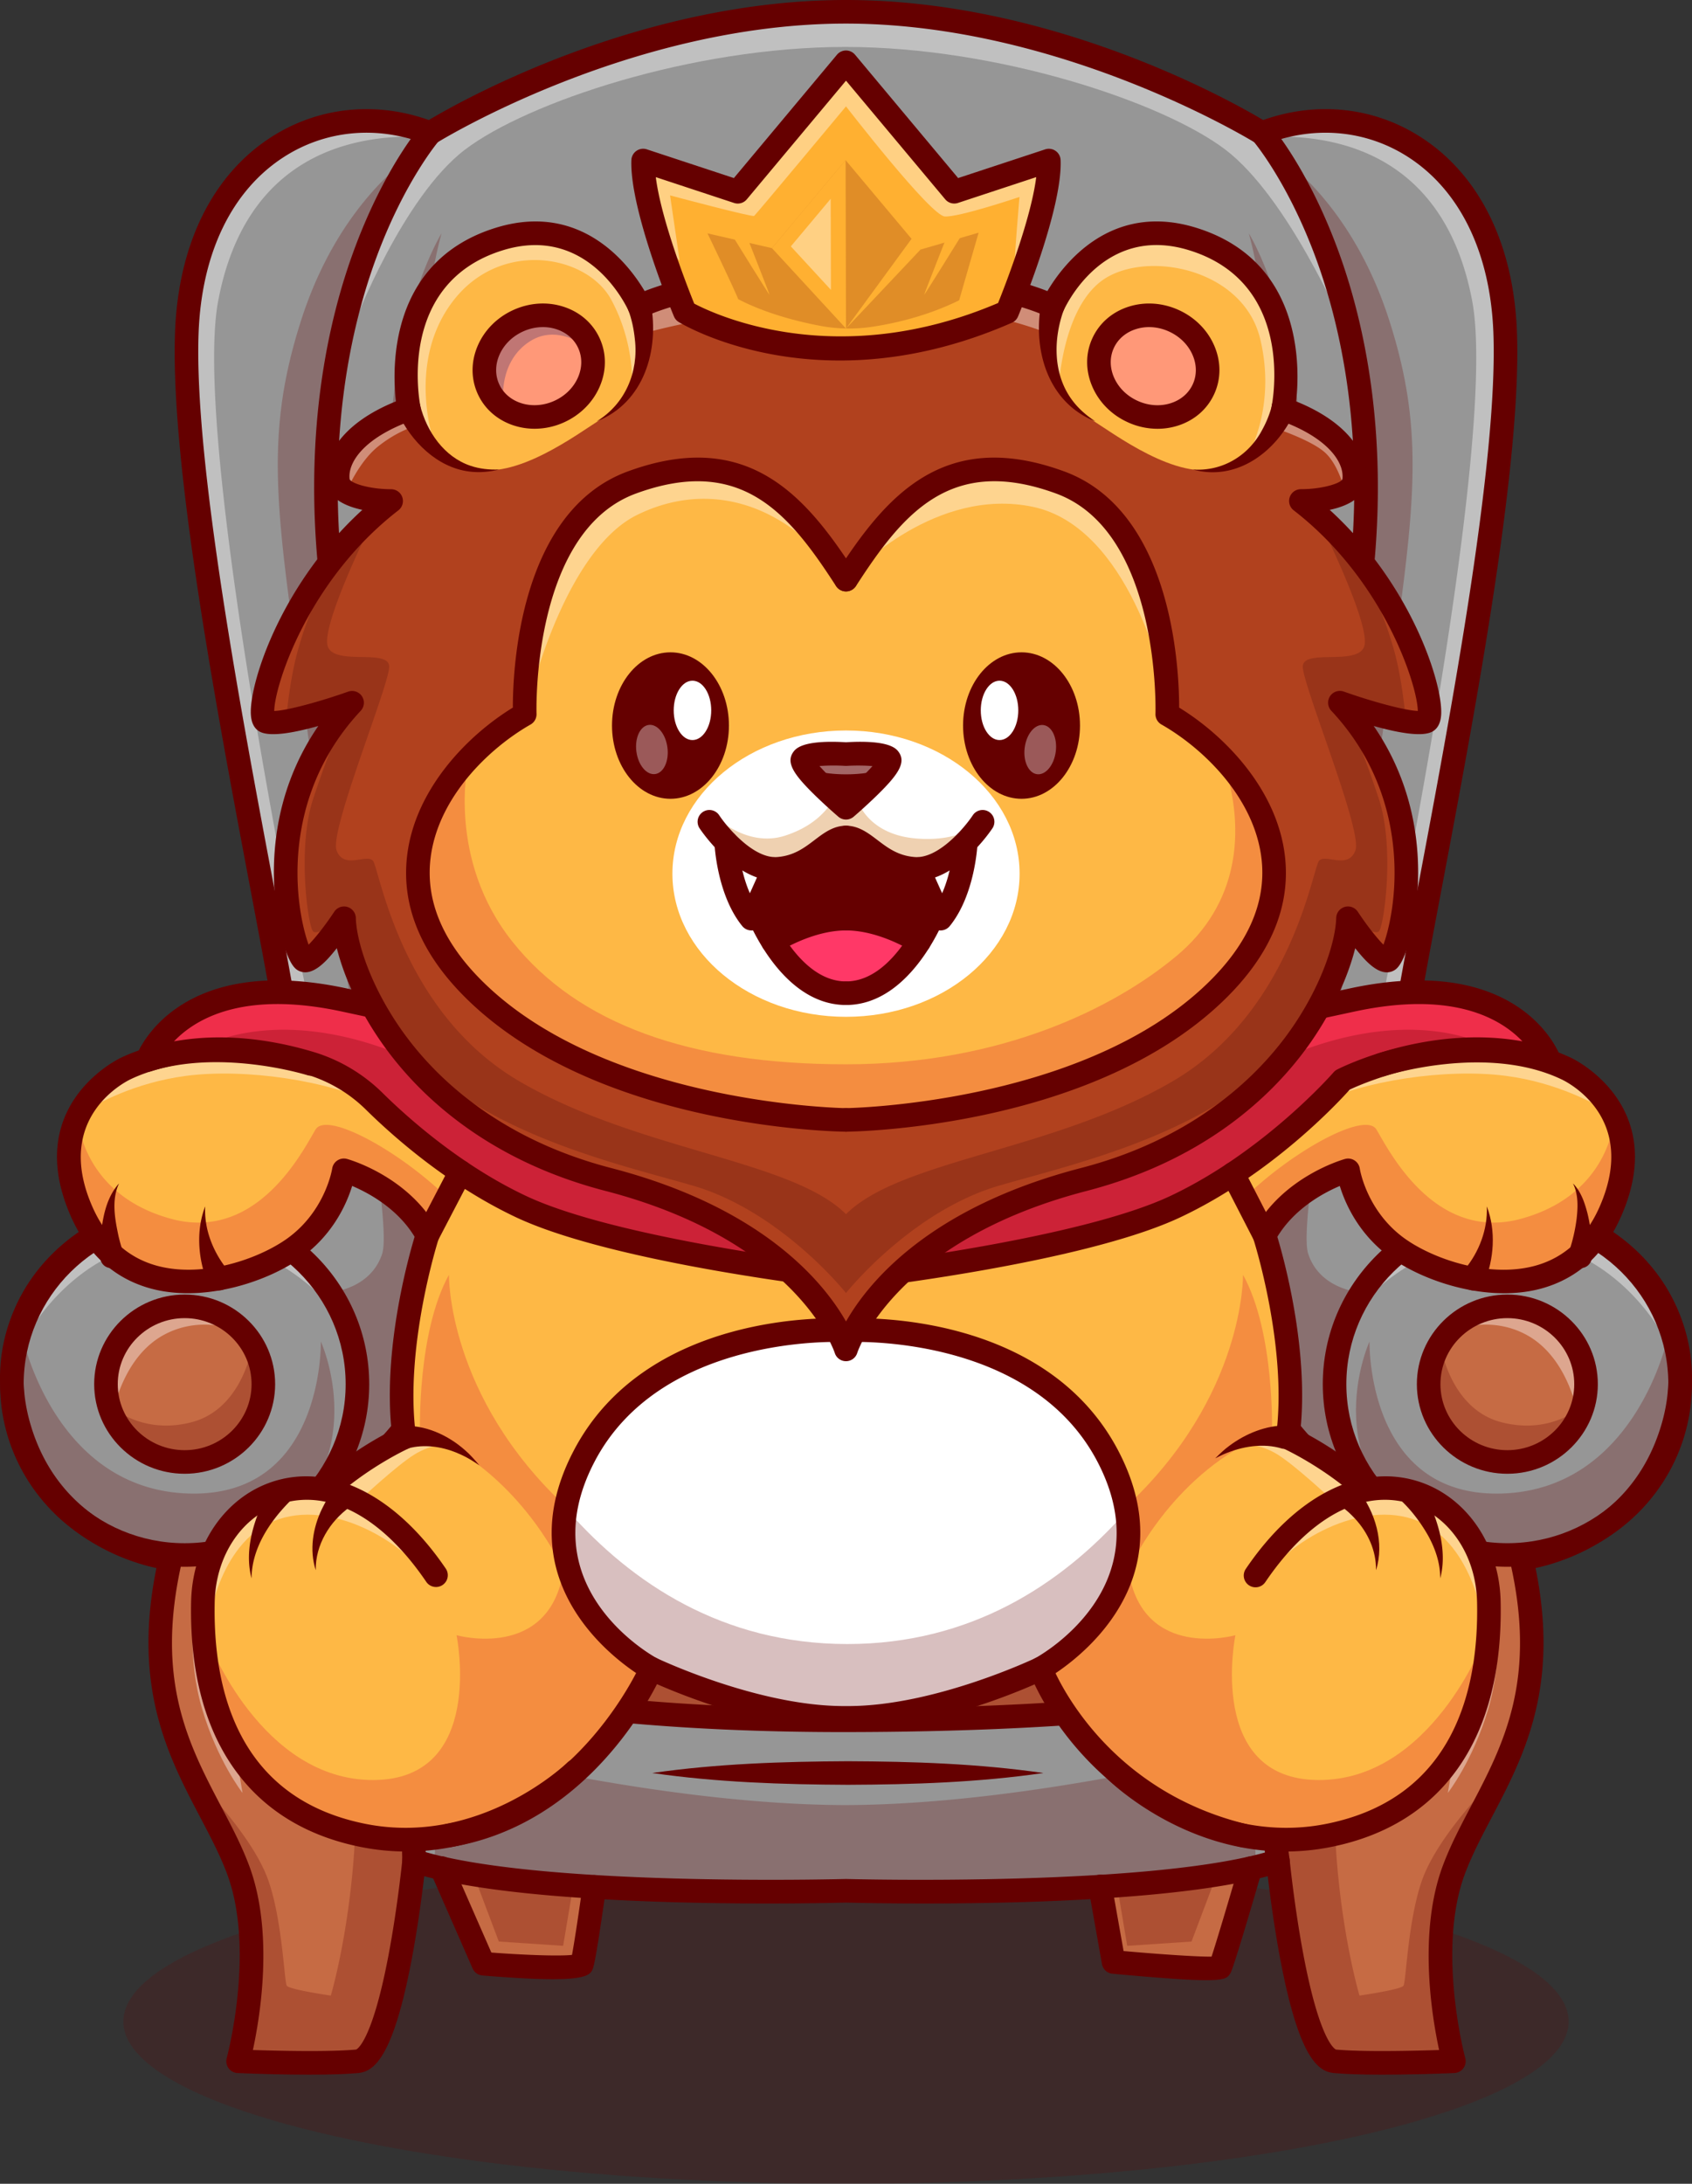 <svg id="Layer_1" data-name="Layer 1" xmlns="http://www.w3.org/2000/svg" viewBox="0 0 2537.21 3272.67"><rect x="0" y="0" width="2537.21" height="3272.67" fill="#333333" stroke="none"/><defs><style>.cls-1{opacity:0.2;}.cls-2{fill:#650000;}.cls-3{fill:#969696;}.cls-4{fill:#c66b44;}.cls-13,.cls-5{fill:none;}.cls-6{opacity:0.25;}.cls-7{fill:#021168;}.cls-8{opacity:0.4;}.cls-9{fill:#fff;}.cls-10{fill:#feb845;}.cls-11{fill:#f48d40;}.cls-12{fill:#ef2e4a;}.cls-13{stroke:#021168;stroke-linecap:round;stroke-linejoin:round;stroke-width:35.34px;}.cls-14{fill:#b1411e;}.cls-15{fill:#ff3867;}.cls-16{fill:#ff9878;}.cls-17{fill:#993419;}.cls-18{fill:#efd1b1;}.cls-19{opacity:0.35;}.cls-20{fill:#ffb031;}</style></defs><g class="cls-1"><ellipse class="cls-2" cx="1268.6" cy="3029.52" rx="1083.62" ry="243.15"/></g><path class="cls-3" d="M2042.71,894.18c-56.07,428.46-103.55,706.66-169.35,992.24q-17.91,77.7,5.83,150a5,5,0,0,1,1,3q26.25,77.23,99.88,147.22c31.68,30,65,53.88,92.46,71.22-47.25-47.21-76.49-112-76.49-183.54,0-144,118.55-261.14,264.26-261.14a266.68,266.68,0,0,1,61.8,7.29c-97.67-52.15-241.65-151.82-221.66-278.42,8.09-51.2,22.12-125.58,38.37-211.71,50.91-269.82,120.64-639.36,113-833.06-4.85-123.32-52.18-220-133.28-272.4-64.41-41.56-143.35-49.78-217.67-23.1,13.7,17.37,54.87,74.13,91.4,171C2032.46,479.4,2073.82,656.38,2042.71,894.18Z"/><path class="cls-3" d="M2260.31,1823.4c-140,0-253.93,112.57-253.93,250.93s113.92,250.94,253.93,250.94a254.59,254.59,0,0,0,140.58-42.1c40.69-28.29,81.17-73.1,102.21-143.81a262.84,262.84,0,0,0,11.1-66.42C2513.44,1935.22,2399.85,1823.4,2260.31,1823.4Zm0,372.65c-67.91,0-123.16-54.6-123.16-121.72s55.25-121.71,123.16-121.71,123.17,54.6,123.17,121.71S2328.23,2196.05,2260.31,2196.05Z"/><path class="cls-3" d="M1871.2,2043.25c-325.12-140.86-635.52-133.36-838.85-102.18-208.6,32-350,94.66-366.31,102.1-18.24,53.22-52.38,104.07-102,151-40.42,38.27-83.46,66.68-114.05,84.52,35.87,20.26,200.7,107.52,455.18,153.49,265,47.85,683.9,59.38,1176.09-157-30.09-18-70.28-45.16-108.16-81C1923.58,2147.26,1889.45,2096.44,1871.2,2043.25Z"/><path class="cls-4" d="M1674.22,2935.55c66.32,6.09,139.2,11,151.65,8.73,4.59-11.66,26.31-84.58,41.8-137.57-59.29,12.53-134.66,20.48-211.82,25.46Z"/><path class="cls-3" d="M1263,2583.17c-394.62,0-608.82-56-651.2-68.35C622,2594.59,625.5,2758.76,626,2785c64.14,20.08,163.73,31.38,265.58,37.6.13,0,.25,0,.37,0s.1,0,.15,0c178.76,10.88,364.16,6.16,376.28,5.83,12.48.33,200.47,5.12,380.4-6.06,0,0,0,0,.08,0a2.91,2.91,0,0,1,.3,0c100.32-6.25,198-17.47,261.45-37.19-13.36-100.56-15.14-219.59-15.36-248.18C1858.34,2545,1660.12,2583.17,1263,2583.17Zm155,77.91c-48.87.81-97.74,1-146.61,1.12-48.87-.11-97.74-.32-146.6-1.14q-73.31-1-146.61-4,73.3-3,146.61-4c48.86-.82,97.73-1,146.6-1.14,48.87.09,97.74.31,146.61,1.12s97.74,2,146.6,4Q1491.23,2660.08,1417.92,2661.08Z"/><path class="cls-4" d="M2260.31,1962.83c-62.22,0-112.83,50-112.83,111.5s50.61,111.51,112.83,111.51,112.84-50,112.84-111.51S2322.53,1962.83,2260.31,1962.83Z"/><path class="cls-4" d="M728.38,2938.07c62.23,5,129.84,7.14,139.82,2.26,3.28-12,12.82-77,17.18-107.91-78-4.91-154.34-12.83-214.45-25.41Z"/><path class="cls-4" d="M2276.43,2334.94c-5.34.32-10.7.53-16.12.53a265,265,0,0,1-131.13-34.56c-.08,0-.16,0-.23,0-.35-.15-15.4-7-38.18-20.06a5.07,5.07,0,0,1-2.57,2.59c-219,96.58-442,156.68-662.89,178.62q-96.16,9.57-191.72,9.56a1857.55,1857.55,0,0,1-330.73-29.41c-270.46-48.94-440.56-144.37-463.14-157.55-19,10.6-31.15,16.11-31.46,16.25-.08,0-.15,0-.23,0a265,265,0,0,1-131.13,34.56c-5.42,0-10.78-.21-16.12-.53a5,5,0,0,1,0,1.92c-42.1,182.28,12.08,285.41,59.88,376.4,15.54,29.58,30.22,57.52,41.22,86.94,40.42,108.08,9.29,252.63,1.7,284.05,25.78,1,123.81,4.25,171.56-.23,37.66-3.55,69.42-183,80.62-295.43-.11-6.58-3.6-199.54-15.27-280.26a5.08,5.08,0,0,1,1.81-4.65,5.3,5.3,0,0,1,5-.92c2.11.71,216.45,70.21,655.74,70.21,439.51,0,634.25-46.8,636.16-47.26a5.17,5.17,0,0,1,4.43.92,5.09,5.09,0,0,1,2,4c0,1.41.17,142.78,15.87,257.46,0,0,0,.07,0,.1s0,.05,0,.08c11.18,112.45,43,292.17,80.65,295.72,47.75,4.49,145.77,1.2,171.56.23-7.59-31.42-38.72-176,1.7-284.05,11-29.42,25.68-57.35,41.22-86.94,47.8-91,102-194.12,59.88-376.4A5,5,0,0,1,2276.43,2334.94Z"/><path class="cls-4" d="M389.74,2074.33c0-61.48-50.62-111.5-112.84-111.5s-112.83,50-112.83,111.5,50.61,111.51,112.83,111.51S389.74,2135.82,389.74,2074.33Z"/><path class="cls-3" d="M504.75,892.87c56,428.18,103.46,706.1,169.17,991.29,11.46,49.71,10.06,98.72-3.75,146,36.86-16,171.2-70.09,360.23-99.13,203-31.17,512.19-38.84,836.73,99.42-13.88-47.37-15.32-96.48-3.84-146.29C1929,1598.91,1976.45,1321,2032.46,892.87c30.81-235.44-10-410.54-49.66-516C1942,268.36,1894,209.43,1888.87,203.32c-15.32-9.38-299.82-180.52-620.23-180.55s-605,171.17-620.29,180.55c-5.12,6.11-53.1,65-93.93,173.58C514.76,482.33,473.94,657.43,504.75,892.87Z"/><path class="cls-3" d="M541.15,2074.33c0,71.49-29.23,136.33-76.48,183.54,27.45-17.34,60.78-41.2,92.46-71.22q73.65-69.84,99.92-147.32a5.09,5.09,0,0,1,1-2.93q23.63-72.17,5.82-150C598.06,1600.9,550.58,1322.7,494.5,894.18c-31.11-237.8,10.25-414.78,50.44-521.36,36.52-96.9,77.69-153.66,91.39-171-74.31-26.68-153.26-18.46-217.66,23.1C337.57,277.24,290.23,374,285.38,497.29c-7.62,193.69,62.09,563.2,113,833,16.25,86.15,30.29,160.55,38.38,211.77,20,126.6-124,226.27-221.65,278.42a266.6,266.6,0,0,1,61.79-7.29C422.61,1813.19,541.15,1930.34,541.15,2074.33Z"/><path class="cls-3" d="M530.82,2074.33c0-138.36-113.91-250.93-253.92-250.93-139.54,0-253.13,111.82-253.89,249.54a262.82,262.82,0,0,0,11.09,66.42c21.06,70.73,61.55,115.55,102.27,143.84a254.53,254.53,0,0,0,140.53,42.07C416.91,2325.27,530.82,2212.7,530.82,2074.33Zm-377.08,0c0-67.11,55.25-121.71,123.16-121.71s123.17,54.6,123.17,121.71-55.26,121.72-123.17,121.72S153.74,2141.45,153.74,2074.33Z"/><path class="cls-5" d="M696,2124.34c18.07,165.32,522,202.53,571.37,205.78,49.41-3.25,553.3-40.46,571.36-205.78,4.74-41.88-25.78-93-35.84-108.56-299.91-112.15-581.51-103.7-770.55-74.71-132.59,20.33-238,53-301.4,76.11C720.09,2034.22,691.41,2083.66,696,2124.34Z"/><path class="cls-5" d="M670.17,2030.16c16.8-7.28,53.93-22.5,107.21-39.65l-.48.14c-80-288.44-149.19-795.51-186.51-1132s71.79-509.12,71.79-509.12S559.07,697.94,769,897.48c154.86,147.2,353.42,194.41,446.91,209a341.25,341.25,0,0,0,106.37-.09c92.74-14.74,289-62,443.51-209,209.91-199.54,106.8-547.91,106.8-547.91s109.11,172.67,71.79,509.12c-37.26,335.89-106.24,841.84-186.12,1130.53,35.36,11.82,71,25.18,106.88,40.4l.94-2.75s-4.44-10.81-7-32.33a288,288,0,0,1,4.24-110.38C1929,1598.91,1976.45,1321,2032.46,892.87q3-23.32,5.17-45.86c1.7-29,3.67-62.37,5.31-90a1133.43,1133.43,0,0,0-5.59-142.52c-2.78-22.68-6.21-48.09-10.31-73.94-5.16-29.24-11.28-56.28-17.9-81.11,2.53,16.14,3.67,26.77,3.67,26.77S1931,295.57,1837.74,224.45s-341-154.1-570.36-154.1-477.07,83-570.37,154.1S531.75,483.26,531.75,483.26s-.07-19.8,2.66-46.39c-31.48,106.94-55.22,260.68-29.66,456,56,428.18,103.46,706.1,169.17,991.29C685.38,1933.87,684,1982.88,670.17,2030.16Z"/><path class="cls-5" d="M2288.55,2000.2c-40.88-22-81.45-15.36-103.76-8.63a112.31,112.31,0,0,0-23.71,29.73c4.11,19.78,23.72,93.23,91,110.28,56.47,14.31,96.49-6.61,114.28-19.24a109,109,0,0,0,5.24-19.86,114.35,114.35,0,0,1-7.2,18.48C2363.39,2113.06,2350.2,2033.3,2288.55,2000.2Z"/><path class="cls-5" d="M2067.64,1609.19c-11-52.35,10.09-130.88,23.79-201.51S2244.05,644.38,2207.59,451C2171.33,258.72,2041,200.56,1903.26,204.86c5.71,7.44,14.52,19.67,25.11,36.64,34,26.81,110.05,99.2,154.6,237.8,58.64,182.42,36,297-9.33,617.06S1944.19,1825,1961.69,1878.87c15,46.07,61.38,55.6,74.47,57.39a264.87,264.87,0,0,1,187.67-120.52C2201.94,1801,2089.72,1723.18,2067.64,1609.19Z"/><path class="cls-5" d="M2065,2253c2.55,1.65,5.1,3.32,7.55,4.87-2.56-2.56-5-5.2-7.5-7.86,1.23,1.56,1.94,2.41,1.94,2.41Z"/><path class="cls-5" d="M2052.13,2256.75l-82.45,24.05s-396,145.22-698.37,147.72v.06l-3.93,0-3.94,0v-.06C961.05,2426,565.07,2280.8,565.07,2280.8l-80.74-23.55c-12.42,8.28-24.09,15.51-34.3,21.47,35.87,20.26,200.7,107.52,455.18,153.49,265,47.85,683.9,59.38,1176.09-157C2072.38,2269.92,2062.5,2263.68,2052.13,2256.75Z"/><path class="cls-5" d="M1910.94,198.49c-3.35,1-6.71,2.1-10.06,3.3.46.57,1,1.3,1.52,2A86,86,0,0,1,1910.94,198.49Z"/><path class="cls-5" d="M2494.47,2002.74s-65-127.33-205.58-143.79c-123.95-14.52-208,51.3-256.31,104.54a247,247,0,0,0-26.2,110.84c0,65.67,25.7,125.5,67.62,170.27-77.49-110-20.35-234.19-20.35-234.19s-5.14,233.24,197.25,227.85,250.27-235.52,250.27-235.52a182,182,0,0,1,9.1,27.85,247.07,247.07,0,0,0-16.6-55.09A111.18,111.18,0,0,1,2494.47,2002.74Zm-234.16,193.31c-67.91,0-123.16-54.6-123.16-121.72s55.25-121.71,123.16-121.71,123.17,54.6,123.17,121.71S2328.23,2196.05,2260.31,2196.05Z"/><path class="cls-5" d="M1786.76,2909.64l-96.46,6.43L1676,2830.79q-10,.72-20.12,1.38l18.37,103.38c66.32,6.09,139.2,11,151.65,8.73,4.59-11.66,26.31-84.58,41.8-137.57-14.19,3-29.32,5.73-45.15,8.23Z"/><path class="cls-5" d="M844.45,2916.07,748,2909.64l-35.91-95.12c-14.37-2.3-28.16-4.79-41.15-7.51l57.45,131.06c62.23,5,129.84,7.14,139.82,2.26,3.28-12,12.82-77,17.18-107.91q-13.33-.84-26.57-1.8Z"/><path class="cls-5" d="M1927.2,2509.83h-6.74c-1,0-70.73,18-70.73,18s-101.06,19.08-207.55,31.47c174.67-13.85,255.72-33.32,257-33.62a5.17,5.17,0,0,1,4.43.92,5.09,5.09,0,0,1,2,4c0,1.18.13,99.62,9.26,198.78.15-15.24.4-39.09.4-39.09Z"/><path class="cls-5" d="M2173.65,3084.25c-.09-.37-.19-.82-.29-1.21a7.85,7.85,0,0,1-.06,1.22Z"/><path class="cls-5" d="M283.85,2238.26c202.39,5.39,197.25-227.85,197.25-227.85s60.66,131.8-27.77,244.14c47.73-45.65,77.49-109.55,77.49-180.22a246.91,246.91,0,0,0-23.32-104.86c-47.34-54.13-133-125.59-261.63-110.52-140.61,16.46-205.59,143.79-205.59,143.79a102.5,102.5,0,0,1-.15-18.86q-3.65,9.28-6.54,18.91C34,2004.64,82.28,2232.9,283.85,2238.26Zm-7-285.64c67.91,0,123.17,54.6,123.17,121.71s-55.26,121.72-123.17,121.72-123.16-54.6-123.16-121.72S209,1952.62,276.9,1952.62Z"/><path class="cls-5" d="M633.9,204.91c-138.57-5-270.27,52.69-306.74,246.08s102.46,886.06,116.16,956.69,34.78,149.16,23.79,201.51c-22,113.38-133.08,191-155.81,206.29a264.88,264.88,0,0,1,189.53,120.45c15.5-2.53,58-13.36,72.23-57.06,17.5-53.84-66.63-462.46-111.95-782.51s-68-434.64-9.33-617.06c46.77-145.47,128.23-218,159.33-241.45a436.09,436.09,0,0,1,25.22-36.06c-5.35-1.92-10.72-3.61-16.11-5.17A82.77,82.77,0,0,1,633.9,204.91Z"/><path class="cls-5" d="M1263,2583.17c-394.62,0-608.82-56-651.2-68.35C622,2594.59,625.5,2758.76,626,2785c8,2.51,16.58,4.89,25.64,7.13h0s4-106.75.71-175.89c0,0,330,88.07,615,88.88,285-.81,615-88.88,615-88.88-3.33,69.14.71,175.89.71,175.89l1.63.19c9.14-2.24,17.8-4.62,25.89-7.13-13.36-100.56-15.14-219.59-15.36-248.18C1858.34,2545,1660.12,2583.17,1263,2583.17Zm155,77.91c-48.87.81-97.74,1-146.61,1.12-48.87-.11-97.74-.32-146.6-1.14q-73.31-1-146.61-4,73.3-3,146.61-4c48.86-.82,97.73-1,146.6-1.14,48.87.09,97.74.31,146.61,1.12s97.74,2,146.6,4Q1491.23,2660.08,1417.92,2661.08Z"/><path class="cls-5" d="M464.67,2257.87c2.2-1.39,4.5-2.9,6.78-4.38l-2-.59C467.83,2254.56,466.29,2256.25,464.67,2257.87Z"/><path class="cls-5" d="M2276.43,2334.94c-5.34.32-10.7.53-16.12.53a265,265,0,0,1-131.13-34.56c-.08,0-.16,0-.23,0-.35-.15-15.4-7-38.18-20.06a5.07,5.07,0,0,1-2.57,2.59c-215.72,95.14-435.36,154.79-653,177.54,73-5.37,163.24-15.75,255.94-35.64,217.91-46.76,345.19-114.59,345.19-114.59l23.33,3.3s-230.41,186.16-794,186.36h-.88C701.21,2500.16,475.11,2314,475.11,2314l16.23-2.3c-27.8-13.5-45.38-23.45-51.62-27.09-19,10.6-31.15,16.11-31.46,16.25-.08,0-.15,0-.23,0a265,265,0,0,1-131.13,34.56c-5.42,0-10.78-.21-16.12-.53a5,5,0,0,1,0,1.92c-38.81,168,4.18,268.76,48.58,354.75.8-3.83,1.83-8.05,1.83-8.05,3,4.82,62,65.26,87,123.45s28,162.89,32,168.82,66,14.82,66,14.82,25.47-85,34.72-211.4-29.35-350.67-29.35-350.67S865,2531.29,1267.38,2532c402.36-.67,765.9-103.38,765.9-103.38s-38.61,224.23-29.35,350.67,34.72,211.4,34.72,211.4,62-8.9,66-14.82,7-110.64,32-168.82,84-118.63,87-123.45c0,0,1.82,7.45,2.49,11.54,45-86.76,89.71-188,50.38-358.24A5,5,0,0,1,2276.43,2334.94ZM303.18,2561.44c-23-77.54-12-149.65-12-149.65s28,8.89,38.48,72.11,34,203,34,203S326.17,2639,303.18,2561.44Zm1928.4,0c-23,77.55-60.48,125.45-60.48,125.45s23.49-139.77,34-203,38.48-72.11,38.48-72.11S2254.57,2483.9,2231.58,2561.44Z"/><path class="cls-5" d="M592.55,1540.34c-.07-.36-.13-.71-.2-1.07l0,.28Z"/><path class="cls-5" d="M286.52,2131.58c65.26-16.54,85.69-86.11,90.62-108.35a112.07,112.07,0,0,0-23.43-30.47c-21.27-7-64.21-15.81-107.51,7.44-61.35,33-74.71,112.07-75.85,110.75a0,0,0,0,0,0,0C187.1,2123.38,228,2146.41,286.52,2131.58Z"/><g class="cls-6"><path class="cls-2" d="M481.1,2010.41s5.14,233.24-197.25,227.85C82.28,2232.9,34,2004.64,33.59,2002.79A246.9,246.9,0,0,0,23,2072.94a262.82,262.82,0,0,0,11.09,66.42c21.06,70.73,61.55,115.55,102.27,143.84a255.57,255.57,0,0,0,317-28.65C541.76,2142.21,481.1,2010.41,481.1,2010.41Z"/></g><g class="cls-6"><path class="cls-2" d="M2250.9,2238.26c-202.39,5.39-197.25-227.85-197.25-227.85s-57.14,124.17,20.35,234.19a255.59,255.59,0,0,0,326.89,38.57c40.69-28.29,81.17-73.1,102.21-143.81a262.84,262.84,0,0,0,11.1-66.42,248.5,248.5,0,0,0-3.93-42.35,182,182,0,0,0-9.1-27.85S2453.29,2232.88,2250.9,2238.26Z"/></g><g class="cls-6"><path class="cls-2" d="M844.45,2916.07l14.36-85.45c-51.85-3.77-102.22-9-146.73-16.1L748,2909.64Z"/></g><g class="cls-6"><path class="cls-2" d="M1786.76,2909.64l35.76-94.7c-44.57,7-94.86,12.14-146.55,15.85l14.33,85.28Z"/></g><g class="cls-6"><path class="cls-2" d="M1882.39,2616.27s-330.05,88.07-615,88.88c-285-.81-615-88.88-615-88.88,3.33,69.14-.71,175.89-.71,175.89h0c63.43,15.7,150.82,25,239.94,30.47.13,0,.25,0,.37,0s.1,0,.15,0c178.76,10.88,364.16,6.16,376.28,5.83,12.48.33,200.47,5.12,380.4-6.06,0,0,0,0,.08,0a2.91,2.91,0,0,1,.3,0c87.53-5.45,173.06-14.69,235.56-30.06l-1.63-.19S1879.06,2685.41,1882.39,2616.27Z"/></g><g class="cls-6"><path class="cls-2" d="M2136.61,2807c-25,58.18-28,162.89-32,168.82s-66,14.82-66,14.82-25.47-85-34.72-211.4,29.35-350.67,29.35-350.67-363.54,102.71-765.9,103.38c-402.37-.67-765.91-103.38-765.91-103.38s38.61,224.23,29.35,350.67-34.72,211.4-34.72,211.4-62-8.9-66-14.82-7-110.64-32-168.82-84-118.63-87-123.45c0,0-1,4.22-1.83,8.05q5.67,11,11.3,21.65c15.54,29.58,30.22,57.52,41.22,86.94,40.42,108.08,9.29,252.63,1.7,284.05,25.78,1,123.81,4.25,171.56-.23,37.66-3.55,69.42-183,80.62-295.43-.11-6.58-3.6-199.54-15.27-280.26a5.08,5.08,0,0,1,1.81-4.65,5.3,5.3,0,0,1,5-.92c2.11.71,216.45,70.21,655.74,70.21,156.77,0,282.37-6,379.21-13.64,106.49-12.39,207.55-31.47,207.55-31.47s69.72-18,70.73-18h6.74l-12,180.52s-.25,23.85-.4,39.09c1.82,19.79,4,39.6,6.61,58.68,0,0,0,.07,0,.1s0,.05,0,.08c11.18,112.45,43,292.17,80.65,295.72,47.55,4.47,144.94,1.23,171.21.24a7.85,7.85,0,0,0,.06-1.22c-8-33.62-38-176,2-282.84,11-29.42,25.68-57.35,41.22-86.94q4.72-9,9.5-18.16c-.67-4.09-2.49-11.54-2.49-11.54C2220.58,2688.38,2161.61,2748.82,2136.61,2807Z"/></g><g class="cls-6"><path class="cls-7" d="M1263.44,2428.52v.06l3.94,0,3.93,0v-.06c302.4-2.5,698.37-147.72,698.37-147.72l82.45-24.05a601,601,0,0,1-79-62.55c-49.56-46.94-83.69-97.76-101.94-150.95-22.85-9.9-45.62-19-68.3-27.47,10.06,15.53,40.58,66.68,35.84,108.56-18.06,165.32-521.95,202.53-571.36,205.78-49.42-3.25-553.3-40.46-571.37-205.78-4.6-40.68,24.08-90.12,34.94-107.16-36.36,13.22-59,23.28-64.91,26-18.24,53.22-52.38,104.07-102,151a602.12,602.12,0,0,1-79.75,63.05l80.74,23.55S961.05,2426,1263.44,2428.52Z"/></g><g class="cls-6"><path class="cls-7" d="M2042.94,757c-1.64,27.62-3.61,61-5.31,90C2040.6,815.86,2042.29,785.87,2042.94,757Z"/></g><g class="cls-6"><path class="cls-2" d="M1961.69,1878.87c-17.5-53.84,66.64-462.46,111.95-782.51s68-434.64,9.33-617.06c-44.55-138.6-120.61-211-154.6-237.8,18.34,29.4,41.94,73.05,63.91,131.32,40.18,106.58,81.54,283.56,50.43,521.36-56.07,428.46-103.55,706.66-169.35,992.24q-17.91,77.7,5.83,150a5,5,0,0,1,1,3q26.25,77.23,99.88,147.22c28.84,27.34,59,49.51,84.91,66.35l2-.58s-.71-.85-1.94-2.41c-42.81-46.42-69-108.07-69-175.68a257.25,257.25,0,0,1,40.11-138.07C2023.07,1934.47,1976.66,1924.94,1961.69,1878.87Z"/></g><g class="cls-6"><path class="cls-7" d="M1865.12,2029.62c.67.28,1.34.54,2,.83a286.92,286.92,0,0,1-8.08-35.91c2.57,21.52,7,32.33,7,32.33Z"/></g><g class="cls-6"><path class="cls-2" d="M451.78,479.3c-58.64,182.42-36,297,9.33,617.06S590.56,1825,573.06,1878.87c-14.2,43.7-56.73,54.53-72.23,57.06a257.24,257.24,0,0,1,40.32,138.4c0,69-27.32,131.83-71.74,178.57l2,.59c26.07-16.9,56.55-39.23,85.68-66.84q73.65-69.84,99.92-147.32a5.09,5.09,0,0,1,1-2.93q23.63-72.17,5.82-150c-26.1-113.22-49.3-225.33-71.31-346.08l-.16-.79,0-.28c-33.41-183.47-64.08-387-97.85-645.09-31.11-237.8,10.25-414.78,50.44-521.36,2-5.26,4-10.35,6-15.37,1.77-4.91,3.69-9.68,5.8-14.22.11-.24.23-.48.34-.71,19.2-45.52,38.68-80.43,54.05-104.67C580,261.28,498.55,333.83,451.78,479.3Z"/></g><g class="cls-6"><path class="cls-7" d="M2027,540.56c4.1,25.85,7.53,51.26,10.31,73.94C2034.66,588.5,2031.16,563.83,2027,540.56Z"/></g><g class="cls-6"><path class="cls-2" d="M1872.57,349.57s103.11,348.37-106.8,547.91c-154.56,146.91-350.77,194.22-443.51,209a341.25,341.25,0,0,1-106.37.09c-93.49-14.64-292.05-61.85-446.91-209-209.91-199.54-106.8-547.91-106.8-547.91S553.07,522.24,590.39,858.69s106.47,843.52,186.51,1132l.48-.14a1648.4,1648.4,0,0,1,253-59.48c180.19-27.66,443.94-36.73,727.84,58.19,79.88-288.69,148.86-794.64,186.12-1130.53C1981.68,522.24,1872.57,349.57,1872.57,349.57Z"/></g><g class="cls-6"><path class="cls-2" d="M276.9,2185.84c62.22,0,112.84-50,112.84-111.51a109.74,109.74,0,0,0-12.6-51.1c-4.93,22.24-25.36,91.81-90.62,108.35-58.54,14.83-99.42-8.2-116.16-20.6A112.9,112.9,0,0,0,276.9,2185.84Z"/></g><g class="cls-6"><path class="cls-2" d="M2252.11,2131.58c-67.31-17-86.92-90.5-91-110.28a109.8,109.8,0,0,0-13.6,53c0,61.49,50.61,111.51,112.83,111.51a113,113,0,0,0,106.08-73.5C2348.6,2125,2308.58,2145.89,2252.11,2131.58Z"/></g><g class="cls-8"><path class="cls-9" d="M467.11,1609.19c11-52.35-10.09-130.88-23.79-201.51S290.7,644.38,327.16,451,495.33,199.86,633.9,204.91a82.77,82.77,0,0,0-13.68-8.29c-69.49-20.11-141.78-10.3-201.55,28.27C337.57,277.24,290.23,374,285.38,497.29c-7.62,193.69,62.09,563.2,113,833,16.25,86.15,30.29,160.55,38.38,211.77,20,126.6-124,226.27-221.65,278.42a263.35,263.35,0,0,1,96.19-5C334,1800.16,445.15,1722.57,467.11,1609.19Z"/></g><g class="cls-8"><path class="cls-9" d="M40.28,2002.74s65-127.33,205.59-143.79c128.63-15.07,214.29,56.39,261.63,110.52A254.4,254.4,0,0,0,276.9,1823.4c-107.75,0-200,66.7-236.77,160.48A102.5,102.5,0,0,0,40.28,2002.74Z"/></g><g class="cls-8"><path class="cls-9" d="M246.2,2000.2c43.3-23.25,86.24-14.49,107.51-7.44a113.12,113.12,0,0,0-76.81-29.93c-62.22,0-112.83,50-112.83,111.5a109.52,109.52,0,0,0,6.28,36.62C171.49,2112.27,184.85,2033.15,246.2,2000.2Z"/></g><g class="cls-8"><path class="cls-9" d="M291.18,2411.79s-11,72.11,12,149.65,60.47,125.45,60.47,125.45-23.49-139.77-34-203S291.18,2411.79,291.18,2411.79Z"/></g><g class="cls-8"><path class="cls-9" d="M2288.89,1859c140.61,16.46,205.58,143.79,205.58,143.79a111.18,111.18,0,0,0-.8-27.24c-38.9-89.36-128.85-152.1-233.36-152.1a254.47,254.47,0,0,0-227.73,140.09C2080.89,1910.25,2164.94,1844.43,2288.89,1859Z"/></g><g class="cls-8"><path class="cls-9" d="M1903.26,204.86c137.69-4.3,268.07,53.86,304.33,246.13,36.46,193.39-102.46,886.06-116.16,956.69s-34.78,149.16-23.79,201.51c22.08,114,134.3,191.83,156.19,206.55a264.34,264.34,0,0,1,98.28,4.74c-97.67-52.15-241.65-151.82-221.66-278.42,8.09-51.2,22.12-125.58,38.37-211.71,50.91-269.82,120.64-639.36,113-833.06-4.85-123.32-52.18-220-133.28-272.4C2057,185.2,1982.28,176,1910.94,198.49a86,86,0,0,0-8.54,5.26C1902.69,204.12,1903,204.46,1903.26,204.86Z"/></g><g class="cls-8"><path class="cls-9" d="M2260.31,1962.83a113.13,113.13,0,0,0-75.52,28.74c22.31-6.73,62.88-13.32,103.76,8.63,61.65,33.1,74.84,112.86,75.88,110.76a114.35,114.35,0,0,0,7.2-18.48,110.76,110.76,0,0,0,1.52-18.15C2373.15,2012.85,2322.53,1962.83,2260.31,1962.83Z"/></g><g class="cls-8"><path class="cls-9" d="M531.75,483.26s72-187.69,165.26-258.81,341.06-154.1,570.37-154.1,477.06,83,570.36,154.1,175.07,261.77,175.07,261.77-1.14-10.63-3.67-26.77c-8.28-31-17.34-58.6-26.34-82.55C1942,268.36,1894,209.43,1888.87,203.32c-15.32-9.38-299.82-180.52-620.23-180.55s-605,171.17-620.29,180.55c-5.12,6.11-53.1,65-93.93,173.58-6.76,18-13.54,38-20,60C531.68,463.46,531.75,483.26,531.75,483.26Z"/></g><g class="cls-6"><path class="cls-7" d="M550.92,357.45c2-5.11,4.09-10.07,6.14-14.93-.11.23-.23.47-.34.71C554.61,347.77,552.69,352.54,550.92,357.45Z"/></g><g class="cls-8"><path class="cls-9" d="M550.92,357.45c2-5.11,4.09-10.07,6.14-14.93-.11.23-.23.47-.34.71C554.61,347.77,552.69,352.54,550.92,357.45Z"/></g><g class="cls-8"><path class="cls-9" d="M2205.09,2483.9c-10.5,63.22-34,203-34,203s37.49-47.9,60.48-125.45,12-149.65,12-149.65S2215.58,2420.68,2205.09,2483.9Z"/></g><g class="cls-8"><path class="cls-9" d="M1264.78,2500.36h.88c563.58-.2,794-186.36,794-186.36l-23.33-3.3s-127.28,67.83-345.19,114.59c-92.7,19.89-182.89,30.27-255.94,35.64-3.3.34-6.59.76-9.88,1.08q-96.16,9.57-191.72,9.56a1857.55,1857.55,0,0,1-330.73-29.41C707.18,2406.75,564.09,2347,491.34,2311.7l-16.23,2.3S701.21,2500.16,1264.78,2500.36Z"/></g><path class="cls-2" d="M276.9,2348C124.29,2348,.14,2225.26.14,2074.33s124.15-273.7,276.76-273.7,276.76,122.78,276.76,273.7S429.5,2348,276.9,2348Zm0-512.07c-133.12,0-241.42,106.93-241.42,238.36S143.78,2312.7,276.9,2312.7s241.42-106.93,241.42-238.37S410,1836,276.9,1836Z"/><path class="cls-2" d="M276.9,2208.62c-74.81,0-135.67-60.24-135.67-134.29s60.86-134.27,135.67-134.27,135.67,60.24,135.67,134.27S351.71,2208.62,276.9,2208.62Zm0-233.22c-55.32,0-100.33,44.38-100.33,98.93s45,98.94,100.33,98.94,100.33-44.38,100.33-98.94S332.22,1975.4,276.9,1975.4Z"/><path class="cls-2" d="M2073.13,3109.11c-27,0-53.8-.6-73.19-2.42-23.82-2.24-51.88-23.76-79.33-166.37-9.72-50.46-16.29-101.07-19.54-128.62-189.89,50.89-607.91,40.24-632.47,39.56-24.53.68-442.5,11.35-632.46-39.56-3.25,27.55-9.83,78.16-19.54,128.62-27.45,142.61-55.51,164.13-79.33,166.37-56.53,5.31-176,.28-181,.06a17.69,17.69,0,0,1-16.29-22.3c.44-1.61,43.24-162,.5-276.28-10.5-28.08-24.86-55.41-40.05-84.34-48-91.43-102.27-194.69-65.87-373.87-49.19-10.63-177.2-52.46-222.33-204.12-19.5-65.51-15.65-128.93,11.45-188.53,26.52-58.34,74.84-106.15,136-134.63,83.54-38.87,275.56-143.69,254.5-277.08-8-50.88-22-125.12-38.26-211.09-51.11-270.88-121.1-641.85-113.38-838.12,5.12-130,55.58-232.85,142.09-289.57C475.14,160.61,561.57,151,643,179.89,691.78,150.84,959.65.11,1268.31,0h.29c308.8,0,576.82,150.84,625.58,179.89,81.47-28.93,167.89-19.28,238.38,26.93,86.51,56.72,137,159.56,142.09,289.57,7.72,196.28-62.28,567.28-113.39,838.17-16.22,86-30.22,160.17-38.26,211-21.06,133.39,171,238.21,254.51,277.08,61.2,28.48,109.51,76.3,136,134.63,27.1,59.6,30.95,123,11.45,188.53-45.14,151.66-173.15,193.49-222.34,204.13,36.41,179.18-17.82,282.43-65.86,373.87-15.19,28.93-29.55,56.25-40.05,84.33-42.73,114.28.06,274.67.5,276.28a17.69,17.69,0,0,1-16.29,22.3C2177.63,3106.89,2124.92,3109.11,2073.13,3109.11Zm-156.83-338a17.66,17.66,0,0,1,17.58,15.92c.07.71,7.19,71.48,20.74,143,25.32,133.59,48.54,141.43,48.77,141.5,40.12,3.76,117.19,1.91,154.61.69-10.83-49.95-31.81-176.28,5.64-276.43,11.28-30.17,26.14-58.44,41.87-88.39,49.07-93.4,99.81-190,58.75-367.7a17.68,17.68,0,0,1,15.61-21.57c6.57-.63,162.14-17.34,211.25-182.37,17-57.1,13.72-112.21-9.75-163.82h0c-23-50.66-65.21-92.28-118.78-117.21-90.79-42.25-299.3-157.49-274.49-314.63,8.12-51.39,22.16-125.86,38.43-212.08,47.94-254,120.37-637.95,112.81-830.23-4.66-118.29-49.46-211.12-126.16-261.41-63.2-41.43-141.37-48.89-214.47-20.48a17.66,17.66,0,0,1-15.76-1.48c-2.87-1.79-290.33-179-614.31-179.07h-.28c-324.29.11-611.23,177.27-614.09,179.07a17.62,17.62,0,0,1-15.77,1.48C565.4,187.47,487.23,194.94,424,236.37c-76.69,50.29-121.49,143.12-126.15,261.41-7.56,192.27,64.87,576.15,112.79,830.17,16.27,86.25,30.33,160.74,38.44,212.14,24.82,157.14-183.69,272.38-274.48,314.63-53.56,24.93-95.75,66.55-118.78,117.22-23.47,51.61-26.75,106.72-9.75,163.82C95.41,2301.5,255.71,2318,257.33,2318.13a17.67,17.67,0,0,1,15.61,21.57c-41.05,177.71,9.69,274.29,58.76,367.7,15.73,29.94,30.59,58.22,41.87,88.39,37.46,100.15,16.47,226.48,5.64,276.43,37.42,1.22,114.51,3.07,154.75-.72.09,0,23.31-7.88,48.63-141.47,13.55-71.5,20.67-142.27,20.74-143a17.67,17.67,0,0,1,23-15.06c173.81,56.41,637.08,44.05,641.75,43.94h1c4.65.12,468,12.44,641.75-43.94A17.88,17.88,0,0,1,1916.3,2771.13Z"/><path class="cls-2" d="M2260.31,2348c-152.6,0-276.76-122.78-276.76-273.71s124.16-273.7,276.76-273.7,276.76,122.78,276.76,273.7S2412.92,2348,2260.31,2348Zm0-512.07c-133.12,0-241.42,106.93-241.42,238.36s108.3,238.37,241.42,238.37,241.42-106.93,241.42-238.37S2393.43,1836,2260.31,1836Z"/><path class="cls-2" d="M2260.31,2208.62c-74.81,0-135.67-60.24-135.67-134.29s60.86-134.27,135.67-134.27S2396,2000.3,2396,2074.33,2335.12,2208.62,2260.31,2208.62Zm0-233.22c-55.32,0-100.33,44.38-100.33,98.93s45,98.94,100.33,98.94,100.33-44.38,100.33-98.94S2315.63,1975.4,2260.31,1975.4Z"/><path class="cls-2" d="M978.1,2657.09c97.4-14,195.16-17.2,293.21-17.66,98,.39,195.82,3.58,293.21,17.66-97.39,14.09-195.16,17.28-293.21,17.67-98-.46-195.81-3.66-293.21-17.67Z"/><path class="cls-2" d="M406.14,2313.88a17.66,17.66,0,0,1-7.22-33.79c.78-.36,79.8-36.21,150.1-103,92-87.43,126.51-184.26,102.66-287.79-65.91-286-113.45-564.52-169.57-993.44-31.46-240.39,10.44-419.52,51.13-527.46,44.43-117.84,96.16-178,98.34-180.54A17.67,17.67,0,1,1,658.23,211c-1.16,1.35-50.75,59.81-92.6,171.6-38.89,103.88-78.87,276.44-48.49,508.6,56,427.71,103.34,705.31,169,990.09,26.55,115.22-12.68,226.58-113.46,322-74.68,70.73-155.89,107.46-159.31,109A17.54,17.54,0,0,1,406.14,2313.88Z"/><path class="cls-2" d="M2131.07,2313.88a17.54,17.54,0,0,1-7.2-1.54c-3.42-1.53-84.63-38.26-159.31-109-100.77-95.45-140-206.81-113.46-322,65.62-284.75,113-562.34,169-990.09,30.39-232.16-9.59-404.72-48.48-508.6-42.13-112.55-92.11-171-92.61-171.62a17.67,17.67,0,0,1,26.67-23.19c2.18,2.51,53.91,62.7,98.33,180.54,40.69,107.94,82.59,287.07,51.13,527.46-56.13,429-103.67,707.49-169.56,993.44-23.86,103.53,10.68,200.36,102.65,287.79,70.3,66.83,149.32,102.68,150.11,103a17.67,17.67,0,0,1-7.23,33.79Z"/><path class="cls-7" d="M1875,2057a17.21,17.21,0,0,1-7-1.47c-322.7-140.32-631-133-832.87-102.17-219.28,33.51-363.93,101.26-365.37,101.94a17.67,17.67,0,0,1-15.15-31.93c6-2.85,149.85-70.34,373.91-104.75,206.75-31.76,522.67-39.39,853.57,104.51a17.67,17.67,0,0,1-7,33.87Z"/><path class="cls-7" d="M1233.59,2484.14a1869.34,1869.34,0,0,1-332.95-29.62c-291.74-52.78-462.89-156.34-470-160.73a17.67,17.67,0,0,1,18.47-30.12c1.7,1,173.82,105,459.55,156.39,263.48,47.42,680.41,58.57,1170.34-157.49a17.67,17.67,0,1,1,14.26,32.33c-220.19,97.1-444.49,157.54-666.69,179.62Q1329.76,2484.15,1233.59,2484.14Z"/><path class="cls-2" d="M1916.28,2806.47a17.66,17.66,0,0,1-17.48-15.27c-12.22-89.21-15.16-194.14-15.86-238.74-61.53,12.1-255.51,43.28-620,43.28-360.39,0-567.21-45.25-636.65-63.74,9.39,91.67,12.13,249.15,12.26,256.5a17.68,17.68,0,0,1-17.37,18h-.31a17.68,17.68,0,0,1-17.66-17.37c0-2-3.44-198-15.14-279a17.67,17.67,0,0,1,23.06-19.29c2.09.69,215.14,69.56,651.81,69.56,437.39,0,631.28-46.43,633.19-46.9a17.68,17.68,0,0,1,21.9,17.16c0,1.4.16,142,15.74,255.74a17.67,17.67,0,0,1-15.1,19.91A18.1,18.1,0,0,1,1916.28,2806.47Z"/><path class="cls-2" d="M828.83,2966.08c-23.86,0-57.56-1.63-105.41-5.57A17.67,17.67,0,0,1,708.69,2950L646,2807a17.67,17.67,0,1,1,32.36-14.18l58.45,133.32c48.06,3.66,101.38,5.67,120.92,3.54,3.47-18.35,10.31-63.52,16-104.44a17.67,17.67,0,1,1,35,4.89c-3.45,24.64-15,106-19.21,118.44C886.53,2957.49,883.62,2966.08,828.83,2966.08Z"/><path class="cls-2" d="M1808.62,2967.54c-24.15,0-66-2.77-140.44-9.68a17.67,17.67,0,0,1-15.76-14.5l-20.05-112.84a17.67,17.67,0,1,1,34.79-6.18l17.69,99.55c54,4.82,110.77,8.68,131.93,8.38,7.3-22.18,25.38-82.74,41.29-137.33a17.67,17.67,0,0,1,33.93,9.89c-41.94,143.93-45.72,150.16-47.15,152.51C1841.26,2963.25,1838.66,2967.54,1808.62,2967.54Z"/><path class="cls-10" d="M2346,1605.76c-116.69-55.08-271.74-6.93-273.49-6.37-1.38.45-85.41,28.66-126.76,82.52a5.21,5.21,0,0,1-7.24,1,5.06,5.06,0,0,1-1-7.15c18.62-24.24,44.8-43.28,69-57.23-14.49-16.24-77.07-72.21-237.44-51.84-107.87,13.69-237.16,59.57-336.52,100.5a4.92,4.92,0,0,1-1.64,2l-.25.17-.1.05c-11.88,7.08-23.62,14.9-35,22.94s-22.66,16.49-33.37,25.51a353.33,353.33,0,0,0-30.73,28.57c-9.53,10.23-18.45,21.1-25.62,33.18,6.41-12.49,14.71-24,23.68-34.86s19-20.92,29.22-30.69,21.09-18.9,32.12-27.8c1.39-1.11,2.81-2.16,4.21-3.26-71,30.57-119.55,55.11-120.72,55.7a5.1,5.1,0,0,1-2.36.57h-6.65a5.18,5.18,0,0,1-2.37-.57c-1.12-.57-45.76-23.15-112.06-52,10.83,8.75,21.46,17.73,31.54,27.32,10.22,9.77,20.24,19.78,29.23,30.69s17.26,22.37,23.67,34.86c-7.17-12.08-16.09-22.95-25.62-33.18a353.33,353.33,0,0,0-30.73-28.57c-10.71-9-22-17.4-33.37-25.51-11.11-7.82-22.53-15.41-34.07-22.33-100.22-41.62-233-89.31-343.34-103.32-160.33-20.36-222.93,35.58-237.44,51.84,24.15,14,50.33,33,68.95,57.23a5.06,5.06,0,0,1-1,7.15,5.21,5.21,0,0,1-7.24-1c-41.36-53.86-125.38-82.07-126.76-82.52-1.74-.56-156.8-48.71-273.4,6.33-5.38,2.44-129.21,60.49-64.13,208q13.64,30.9,33.83,52.52c-.25-4.47-.41-8.92-.48-13.41a239.13,239.13,0,0,1,1-27.55,142.56,142.56,0,0,1,4.89-27.1c2.59-8.78,6.17-17.45,12-24.57-5.09,7.62-7.73,16.39-9.44,25.16a137.9,137.9,0,0,0-2.25,26.76,233.82,233.82,0,0,0,1.53,26.84c.92,8.26,2.18,16.59,3.8,24.61a148.94,148.94,0,0,0,57.11,31.22c28.93,8.46,60.6,8.8,91.27,4a164.78,164.78,0,0,1-9.45-23.86,172.63,172.63,0,0,1-6-26.65,138.94,138.94,0,0,1-1.36-27.09c.19-9,2-17.93,4-26.61-1.21,8.86-2.13,17.74-1.46,26.6a136.28,136.28,0,0,0,3.85,26.16,167.72,167.72,0,0,0,8.19,25,153.75,153.75,0,0,0,11.92,23.06l.13.2a5.31,5.31,0,0,1,.52,1.35c38.37-7.46,74.46-22.55,100.62-39.63,67.75-44.21,78.93-116.9,79-117.63a5.14,5.14,0,0,1,2.3-3.56A5.24,5.24,0,0,1,517,1749c3.43,1,81,23.23,123.17,91,4.51-10,9.52-19.6,14.82-29.14q10.54-18.75,22.62-36.51c8.15-11.76,16.53-23.35,25.64-34.37,8.92-11.15,18.52-21.73,28.27-32.13-9.11,11-18,22.06-26.21,33.67-8.38,11.47-16,23.46-23.33,35.55s-14,24.61-20.1,37.29a336,336,0,0,0-16.1,38.69l-.06.17c-1.82,5.73-52.41,166.67-34.36,300.45a5.11,5.11,0,0,1-3,5.33c-1,.44-59.36,26.92-115.31,76.87-23.61-6.16-55.29-8.41-89.91,5.77-72.08,29.53-106.19,89.81-99,175.78S318.88,2637.49,437.58,2706s202.65,59.2,302.81,26.2a63.66,63.66,0,0,0,22.89-13.22c113.82-52.51,192.64-190.52,206.6-216.33-29.72-18-197.94-131.08-99-321.66,106.91-206,391.87-192.6,394.72-192.43h6.36c2.58-.16,287.51-13.61,394.44,192.44,98.89,190.58-69.32,303.62-99,321.66,13.81,25.53,91.07,160.84,202.88,214.59a63.61,63.61,0,0,0,24.74,15c100.17,33,184.13,42.27,302.82-26.2s126.26-202.6,133.45-288.58-26.91-146.25-99-175.78a140.3,140.3,0,0,0-88.49-6.14c-55.8-49.72-113.86-76.06-114.86-76.5a5.11,5.11,0,0,1-3-5.33c18.2-134.85-33.33-297.23-34.41-300.6v0a336,336,0,0,0-16.1-38.69c-6.15-12.68-12.82-25.15-20.1-37.29s-15-24.08-23.33-35.55c-8.19-11.61-17.1-22.7-26.21-33.67,9.75,10.4,19.35,21,28.27,32.13,9.11,11,17.49,22.61,25.64,34.37s15.59,24,22.62,36.51c5.3,9.54,10.3,19.11,14.82,29.14,42.15-67.74,119.74-90,123.16-91a5.26,5.26,0,0,1,4.22.64,5.1,5.1,0,0,1,2.29,3.56c.11.73,11.29,73.42,79,117.63,26.18,17.08,62.27,32.18,100.65,39.64a5.15,5.15,0,0,1,.26-.93,2.86,2.86,0,0,1,.24-.42l.13-.21a152.79,152.79,0,0,0,11.91-23.06,166.61,166.61,0,0,0,8.2-25,137.06,137.06,0,0,0,3.85-26.16c.67-8.86-.25-17.74-1.46-26.6,2.05,8.68,3.85,17.57,4,26.61a138.94,138.94,0,0,1-1.36,27.09,172.63,172.63,0,0,1-6,26.65,165.35,165.35,0,0,1-9.45,23.87c30.67,4.77,62.34,4.43,91.27-4a148.83,148.83,0,0,0,57.11-31.23c1.62-8,2.88-16.34,3.8-24.6a233.82,233.82,0,0,0,1.53-26.84,137.9,137.9,0,0,0-2.25-26.76c-1.71-8.77-4.35-17.54-9.44-25.16,5.79,7.12,9.36,15.79,11.95,24.57a141,141,0,0,1,4.9,27.1,239.13,239.13,0,0,1,1,27.55c-.07,4.49-.23,8.94-.48,13.41q20.13-21.65,33.83-52.52C2475.25,1666,2351.32,1608.15,2346,1605.76Z"/><path class="cls-9" d="M1647.1,2415.78c49.89-69.48,53.28-146.93,10.08-230.19-103.9-200.19-382.14-187-385-186.89h-6.94c-3.06-.16-281.41-13.21-385.24,186.88-43.21,83.26-39.82,160.71,10.06,230.19,36.73,51.15,86.52,79,89,80.35,2.93,1.41,154.33,73.2,286.2,73.2h6.65c131.86,0,283.27-71.79,286.2-73.2C1560.59,2494.78,1610.37,2466.93,1647.1,2415.78Z"/><path class="cls-5" d="M709.24,2705.55l-.12.09a2.4,2.4,0,0,1-.21.31Z"/><path class="cls-5" d="M426.47,2559.42c1.33,2.68,2.81,5.33,4.21,8a4.21,4.21,0,0,0,0-.52C429.3,2564.41,427.83,2561.92,426.47,2559.42Z"/><path class="cls-5" d="M1891.45,1853a336,336,0,0,0-16.1-38.69q-4.59-9.43-9.56-18.71l-.09-.14h0q-5-9.32-10.46-18.43c-7.34-12.09-15-24.08-23.33-35.55-8.19-11.61-17.1-22.7-26.21-33.67,9.75,10.4,19.35,21,28.27,32.13,9.11,11,17.49,22.61,25.64,34.37,3.73,5.45,7.32,11,10.82,16.63,72-68.4,176.85-125.34,193.49-98.28,14.74,24,68.23,133.33,167.16,139.28a136.72,136.72,0,0,0-1.55-23.87,137.66,137.66,0,0,1,3.88,24,153.21,153.21,0,0,0,46.74-5.44c36.71-9.9,63.78-25.59,83.74-43a53,53,0,0,0-5.08-10,53.77,53.77,0,0,1,5.89,9.24c50.27-44.5,54.73-100,54.73-100l.16.16a129.66,129.66,0,0,0-8.08-16.69c-17.85-11.25-75-43.78-153.35-54.07-88.13-11.57-213.83,6.72-287.06,43.4a173.22,173.22,0,0,0-25.34,26.2,5.21,5.21,0,0,1-7.24,1,5.06,5.06,0,0,1-1-7.15c18.61-24.24,44.8-43.28,69-57.23a116.86,116.86,0,0,0-20-17.31c-51.72-8.91-152.08-17.38-295.56,9.79-204.22,38.68-358.45,143.12-376.55,155.75-3.06,4.15-6,8.39-8.64,12.84,6.41-12.49,14.71-24,23.68-34.86,6-7.28,12.47-14.14,19.14-20.82-19.22,13.58-60.78,41.82-77.07,44.1-18.81-2.63-71.31-39.87-84.22-49.2q6.64,6.46,13,13.19a340,340,0,0,1,30.13,36s-1.21-.86-3.35-2.34a155.78,155.78,0,0,1,8.21,13.92,161.72,161.72,0,0,0-10.68-15.61c-30.41-20.64-179-116.32-372.52-153-151.13-28.62-254.4-17.7-303.39-8.37a114.56,114.56,0,0,0-18,15.89c24.15,14,50.33,33,68.95,57.23a5.06,5.06,0,0,1-1,7.15,5.21,5.21,0,0,1-7.24-1,174.33,174.33,0,0,0-25.31-26.18c-73.23-36.69-199-55-287.11-43.42-78,10.25-135,42.55-153.14,53.93a132.93,132.93,0,0,0-8.13,16.72c.07.82,4.83,55.77,54.74,100a53.61,53.61,0,0,1,5.9-9.26,53.8,53.8,0,0,0-5.09,10c20,17.43,47,33.12,83.73,43a153.34,153.34,0,0,0,46.76,5.44,137.66,137.66,0,0,1,3.88-24,136.72,136.72,0,0,0-1.55,23.87c98.92-6,152.4-115.32,167.13-139.28,16.65-27.06,121.55,29.89,193.51,98.29,3.51-5.62,7.09-11.18,10.83-16.64,8.15-11.76,16.53-23.35,25.64-34.37,8.92-11.15,18.52-21.73,28.27-32.13-9.11,11-18,22.06-26.21,33.67-8.38,11.47-16,23.46-23.33,35.55s-14,24.61-20.1,37.29a336,336,0,0,0-16.1,38.69l-.06.17c-1.82,5.73-52.41,166.67-34.36,300.45a5.11,5.11,0,0,1-3,5.33c-.23.1-3.69,1.67-9.42,4.58,12.08-4.08,18.63-4.63,18.63-4.63s-21.33,32.27-71.55,69.8c-41.82,31.27-71.58,83.52-80.36,100.11,62.81-12.84,150.24,31.7,213.52,114.43a380.07,380.07,0,0,1,22,32.13c21.28,0,122.6-2.55,182.6-51.61-.6-.83-1.21-1.64-1.81-2.47-21.11-16.86-175.45-143.07-209.93-257.12-37-122.49,0-217.32,0-217.32s49.08,165.08,172,308.67c4.54-23.35,13.09-48.22,26.77-74.58,106.91-206,391.87-192.6,394.72-192.43h6.36c2.58-.16,287.51-13.61,394.43,192.44,14.41,27.75,23.11,53.85,27.44,78.27C1819.09,2114.77,1869,1946.85,1869,1946.85s37,94.83,0,217.32-212.4,259.07-212.4,259.07c67.17,55.59,187.32,52.09,187.32,52.09l-18.16,35.56c-19.41,41.7-24.63,73.89-25,97.81.2-4.69.52-9.46,1.08-14.36,5.62-49.37,29-103,65.72-151.1,2.85-3.72,5.76-7.34,8.69-10.9-5.13,2.81-8.1,4.23-8.07,3.47.08-3.09,31.59-37.58,74.95-66.21,43.54-30.88,89.32-46.33,127.56-42.42-9.77-18.18-39-68.18-79.5-98.48-50.21-37.53-71.54-69.8-71.54-69.8s6.58.56,18.71,4.66c-5.77-2.93-9.24-4.51-9.48-4.61a5.11,5.11,0,0,1-3-5.33c18.2-134.85-33.33-297.23-34.41-300.6Z"/><path class="cls-5" d="M1270.54,2463.8c185.5,0,320.32-89.88,414.52-194.68a236.05,236.05,0,0,0-11.32-45.36c-5.36-8.75-121.48-193-405.15-193-282.34,0-398.72,182.54-405.09,192.87a238.41,238.41,0,0,0-10.82,41.73C947,2371.8,1082.86,2463.8,1270.54,2463.8Z"/><path class="cls-5" d="M2015.72,1613.36c2.58-1.39,5.11-2.71,7.6-4-3-.89-8-2.24-14.83-3.81A95.65,95.65,0,0,1,2015.72,1613.36Z"/><path class="cls-5" d="M1832.17,2706a36.26,36.26,0,0,1-4.47-9.42c-11.57-12.49-19.55-28.5-23.73-47.31.29,2.29.5,4.33.56,6.1C1805.11,2671.64,1827.48,2700.14,1832.17,2706Z"/><path class="cls-11" d="M257,1826.67c-36.7-9.9-63.77-25.59-83.73-43a85.09,85.09,0,0,0-4.35,15.16,137.9,137.9,0,0,0-2.25,26.76,233.82,233.82,0,0,0,1.53,26.84c.92,8.26,2.18,16.59,3.8,24.61a148.94,148.94,0,0,0,57.11,31.22c28.93,8.46,60.6,8.8,91.27,4a164.78,164.78,0,0,1-9.45-23.86,172.63,172.63,0,0,1-6-26.65,138.94,138.94,0,0,1-1.36-27.09c0-.86.11-1.71.16-2.56A153.34,153.34,0,0,1,257,1826.67Z"/><path class="cls-11" d="M473.25,1692.65c-14.73,24-68.21,133.31-167.13,139.28,0,.91,0,1.82.09,2.73a136.28,136.28,0,0,0,3.85,26.16,167.72,167.72,0,0,0,8.19,25,153.75,153.75,0,0,0,11.92,23.06l.13.2a5.31,5.31,0,0,1,.52,1.35c38.37-7.46,74.46-22.55,100.62-39.63,67.75-44.21,78.93-116.9,79-117.63a5.11,5.11,0,0,1,2.3-3.56A5.24,5.24,0,0,1,517,1749c3.43,1,81,23.23,123.17,91,4.51-10,9.52-19.6,14.82-29.14q5.67-10.08,11.79-19.87C594.8,1722.54,489.9,1665.59,473.25,1692.65Z"/><path class="cls-11" d="M117.75,1683c-12.79,32-15.21,75,9.4,130.8q13.64,30.9,33.83,52.52c-.25-4.47-.41-8.92-.48-13.41a239.13,239.13,0,0,1,1-27.55,141.78,141.78,0,0,1,4.89-27.1,87.41,87.41,0,0,1,6.06-15.31C122.58,1738.73,117.82,1683.78,117.75,1683Z"/><g class="cls-6"><path class="cls-7" d="M1200.3,1732c3.9,4.14,7.71,8.35,11.32,12.73a236.33,236.33,0,0,1,15.46,20.94c2.14,1.48,3.35,2.34,3.35,2.34A340,340,0,0,0,1200.3,1732Z"/></g><g class="cls-6"><path class="cls-7" d="M1348.6,1723.9q5-5,10.08-9.87c10.26-9.76,21.09-18.9,32.12-27.8,1.39-1.11,2.81-2.16,4.21-3.26-71,30.57-119.55,55.11-120.72,55.7a5.1,5.1,0,0,1-2.36.57h-6.65a5.18,5.18,0,0,1-2.37-.57c-1.12-.57-45.76-23.15-112.06-52,10.83,8.75,21.46,17.73,31.54,27.32,1.65,1.58,3.28,3.17,4.92,4.77,12.91,9.33,65.41,46.57,84.22,49.2C1287.82,1765.72,1329.38,1737.48,1348.6,1723.9Z"/></g><g class="cls-6"><path class="cls-7" d="M1986.53,1601.2c-30.94-21.71-96.26-49.93-217.48-34.53-107.87,13.69-237.16,59.57-336.52,100.5a4.92,4.92,0,0,1-1.64,2l-.25.17-.1.05c-11.87,7.08-23.62,14.9-35,22.94s-22.66,16.49-33.37,25.51a353.33,353.33,0,0,0-30.73,28.57,231,231,0,0,0-17,20.34c18.1-12.63,172.33-117.07,376.55-155.75C1834.45,1583.82,1934.81,1592.29,1986.53,1601.2Z"/></g><g class="cls-6"><path class="cls-7" d="M852.09,1611c193.55,36.66,342.11,132.34,372.52,153-4.68-6.1-9.7-12-14.94-17.57a353.33,353.33,0,0,0-30.73-28.57c-10.71-9-22-17.4-33.37-25.51-11.11-7.82-22.53-15.41-34.07-22.33-100.22-41.62-233-89.31-343.34-103.32-123.87-15.73-189.37,14.08-219.46,35.95C597.69,1593.29,701,1582.37,852.09,1611Z"/></g><g class="cls-6"><path class="cls-7" d="M1865.79,1795.6a1.09,1.09,0,0,0-.08-.15h0Z"/></g><path class="cls-11" d="M2233.42,1832.11c0,.85.14,1.7.16,2.56a138.94,138.94,0,0,1-1.36,27.09,172.63,172.63,0,0,1-6,26.65,165.35,165.35,0,0,1-9.45,23.87c30.67,4.77,62.34,4.43,91.27-4a148.83,148.83,0,0,0,57.11-31.23c1.62-8,2.88-16.34,3.8-24.6a233.82,233.82,0,0,0,1.53-26.84,137.9,137.9,0,0,0-2.25-26.76,85.32,85.32,0,0,0-4.36-15.18c-20,17.45-47,33.14-83.74,43A153.21,153.21,0,0,1,2233.42,1832.11Z"/><path class="cls-11" d="M2364.71,1782.89a86.84,86.84,0,0,1,6.06,15.33,141.8,141.8,0,0,1,4.9,27.1,239.13,239.13,0,0,1,1,27.55c-.08,4.49-.23,8.94-.48,13.41q20.13-21.65,33.83-52.52c24.59-55.76,22.26-98.69,9.54-130.69l-.16-.16S2415,1738.39,2364.71,1782.89Z"/><path class="cls-11" d="M2063.93,1692.65c-16.64-27.06-121.53,29.88-193.49,98.28q6.11,9.81,11.8,19.88c5.3,9.54,10.3,19.11,14.82,29.14,42.15-67.74,119.74-90,123.16-91a5.26,5.26,0,0,1,4.22.64,5.1,5.1,0,0,1,2.29,3.56c.11.73,11.29,73.42,79,117.63,26.17,17.08,62.26,32.18,100.64,39.64a4.45,4.45,0,0,1,.26-.93,2.86,2.86,0,0,1,.24-.42l.13-.21a152.79,152.79,0,0,0,11.91-23.06,166.61,166.61,0,0,0,8.2-25,137.06,137.06,0,0,0,3.85-26.16c.06-.91.05-1.82.09-2.73C2132.16,1826,2078.67,1716.61,2063.93,1692.65Z"/><g class="cls-6"><path class="cls-2" d="M979.08,2496.13c2.93,1.41,154.33,73.2,286.2,73.2h6.65c131.86,0,283.27-71.79,286.2-73.2,2.46-1.35,52.24-29.2,89-80.35,32.78-45.65,45.34-94.75,38-146.66-94.2,104.8-229,194.68-414.52,194.68-187.68,0-323.52-92-417.86-198.39-8.55,53.29,3.87,103.64,37.42,150.37C926.83,2466.93,976.62,2494.78,979.08,2496.13Z"/></g><g class="cls-8"><path class="cls-9" d="M566.13,1655.73c-43.24-36.78-100.31-56-101.45-56.34-1.74-.56-156.8-48.71-273.4,6.33-3,1.34-41.93,19.66-65.4,60.52C144,1654.86,201,1622.56,279,1612.31,367.17,1600.74,492.9,1619,566.13,1655.73Z"/></g><g class="cls-8"><path class="cls-9" d="M2258.17,1612.31c78.36,10.29,135.5,42.82,153.35,54.07-23.44-41-62.57-59.3-65.5-60.62-116.69-55.08-271.74-6.93-273.49-6.37-1.14.37-58.19,19.55-101.42,56.32C2044.34,1619,2170,1600.74,2258.17,1612.31Z"/></g><g class="cls-8"><path class="cls-9" d="M1268.59,2030.81c283.67,0,399.79,184.2,405.15,193a300.6,300.6,0,0,0-16.56-38.17c-103.9-200.19-382.14-187-385-186.89h-6.94c-3.06-.16-281.41-13.21-385.24,186.88a298.87,298.87,0,0,0-16.54,38.09C869.87,2213.35,986.25,2030.81,1268.59,2030.81Z"/></g><path class="cls-12" d="M2193.17,1494.2c-69.28-19.69-176.5-1.16-389.32,54.29s-525.51,181.08-525.51,181.08l-5.41,3-5.41-3S954.82,1603.93,742,1548.49s-320-74-389.33-54.29-109.24,43.91-124.21,82.17v9.17S351.24,1548.64,478,1599s205.3,183.87,332.65,221.83,371.39,94.08,462.29,95.06c90.89-1,334.94-57.1,462.29-95.06s205.89-171.46,332.64-221.83,249.53-13.46,249.53-13.46v-9.17C2302.41,1538.11,2262.45,1513.88,2193.17,1494.2Z"/><path class="cls-11" d="M311.93,2458.28s79.9,210.18,248.39,209.31,124.32-217,124.32-217,139.25,39.16,160.38-97.45c0,0-55.38-127.57-182.49-192.74,0,0-16.77-4.79-18.45-5.11s-17.75-2.31-17.75-2.31l3.47-7.38s-4.34-149,43.43-235.18c0,0-3.28,182.2,176.84,348.95,0,0-18.9,75.85,29.51,150.11S980,2502.19,980,2502.19,885.63,2716,672.9,2750.71,304.12,2646.75,311.93,2458.28Z"/><g class="cls-8"><path class="cls-9" d="M311.65,2439.17s13.74-125.06,99.29-159.8,197.15,33.44,232.33,88.59c0,0-3-44.09-71.66-98l-29.52-24.4s52.54-49.09,79-65.6,50.93-15.75,50.93-15.75-42.25-19.42-78.87-3.5-96.79,65.1-96.79,65.1-63.25-7.6-121,29.8S303.26,2381,311.65,2439.17Z"/></g><g class="cls-6"><path class="cls-2" d="M1953.11,1574.12c-177.17,66-247.81,160.09-401.83,221.33s-282.69,72.83-282.69,72.83-128.68-11.58-282.7-72.83-224.65-155.3-401.83-221.33-279.21-5.77-279.21-5.77c87.85,0,157.07,24.32,196.65,42.57A218.22,218.22,0,0,1,557,1648c34,31,107.82,95.81,166,129.41,78.17,45.17,142.64,61.88,271.09,91.17S1268.59,1915,1268.59,1915s146-17.17,274.47-46.47,192.92-46,271.09-91.17c58.16-33.6,132-98.42,166-129.41a218.22,218.22,0,0,1,55.54-37c39.58-18.25,108.81-42.57,196.66-42.57C2232.33,1568.35,2130.28,1508.08,1953.11,1574.12Z"/></g><path class="cls-11" d="M2225.24,2458.28s-79.9,210.18-248.39,209.31-124.32-217-124.32-217-139.25,39.16-160.38-97.45c0,0,55.39-127.57,182.49-192.74,0,0,16.78-4.79,18.45-5.11s17.75-2.31,17.75-2.31l-3.47-7.38s4.34-149-43.43-235.18c0,0,3.28,182.2-176.83,348.95,0,0,18.9,75.85-29.52,150.11s-100.37,92.69-100.37,92.69,94.32,213.82,307.06,248.52S2233.06,2646.75,2225.24,2458.28Z"/><g class="cls-8"><path class="cls-9" d="M2225.52,2439.17s-13.74-125.06-99.29-159.8-197.15,33.44-232.32,88.59c0,0,3-44.09,71.65-98l29.53-24.4s-52.55-49.09-79-65.6-50.92-15.75-50.92-15.75,42.24-19.42,78.86-3.5,96.79,65.1,96.79,65.1,63.25-7.6,121,29.8S2233.91,2381,2225.52,2439.17Z"/></g><path class="cls-2" d="M310.64,1920.7c-13.77-35.61-16.76-76.82-3-112.64-1.52,32.56,10.45,64.34,29.67,90.09a42.22,42.22,0,0,0,3.5,4.19,18.24,18.24,0,0,1,.76,25.78c-9.54,10.37-26.88,5.78-31-7.42Z"/><path class="cls-2" d="M149.86,1882.69c.76-35.92,3.49-81.46,28.53-109-11.41,24.7-6.16,52.65-.8,78.17a241.66,241.66,0,0,0,7.09,24.85c7.77,26.84-33.11,33.93-34.82,6Z"/><path class="cls-13" d="M2014.33,1620.05"/><path class="cls-7" d="M1271.93,1751.81h-6.65a17.61,17.61,0,0,1-7.49-1.67c-2.88-1.34-291-135.48-542.7-190.13a17.67,17.67,0,0,1,7.5-34.53c238.84,51.86,509.15,173.82,546,190.72,36.54-17.11,300.21-138.43,524.07-184a17.67,17.67,0,0,1,7,34.63c-235.55,47.89-517.3,181.86-520.12,183.21A17.76,17.76,0,0,1,1271.93,1751.81Z"/><path class="cls-13" d="M522.88,1620.05"/><path class="cls-2" d="M1865.59,2768.7a18,18,0,0,1-4.16-.49c-201.44-48.64-286.07-193.39-310-244-44.05,19.24-166.57,67.9-279.46,67.9h-6.65c-113.47,0-236.67-49.16-280.14-68.2-27,52.44-123.86,213.59-309.36,244.24a17.67,17.67,0,0,1-5.76-34.87c198.71-32.83,289.61-237.56,290.5-239.63a17.68,17.68,0,0,1,23.87-8.89c1.5.72,151.34,72,280.89,72h6.65c129.55,0,279.39-71.29,280.89-72a17.67,17.67,0,0,1,24.25,9.84c.67,1.83,71.1,185.77,292.65,239.26a17.67,17.67,0,0,1-4.13,34.84Z"/><path class="cls-2" d="M2047.18,2249a17.57,17.57,0,0,1-11.74-4.47c-54.09-48.16-111.06-73.84-111.64-74.1a17.69,17.69,0,0,1-10.32-18.5c17.89-132.58-33.43-293.52-34-295.13a17.64,17.64,0,0,1,1.28-13.86c43.06-79.44,132.3-105,136.08-106.06a17.66,17.66,0,0,1,22.23,14.53c.09.62,10.79,68,73.46,108.87,47.12,30.75,127.47,55,192.54,35.73,42-12.46,73.44-41.85,93.51-87.34,60.2-136.48-52.88-189.26-57.73-191.44-112.59-53.16-262.21-5.3-263.71-4.81a17.67,17.67,0,1,1-11-33.59c6.66-2.17,164.62-52.65,289.49,6.31,1.22.54,149.45,69.59,75.26,237.79-24.45,55.42-63.4,91.41-115.78,107-75.82,22.51-168.19-5-221.91-40-53.54-34.94-75.56-84.71-84.13-112.6-24,10.15-67.63,33.39-93.65,76.21,10,33.38,47.28,168.25,34.54,290.39a532.5,532.5,0,0,1,108.9,74.26,17.67,17.67,0,0,1-11.75,30.87Z"/><path class="cls-2" d="M496.4,2243.44a17.67,17.67,0,0,1-11.51-31.08,535.36,535.36,0,0,1,102.29-68.49c-12.74-122.14,24.51-257,34.54-290.39-26-42.81-69.6-66-93.65-76.2-8.57,27.88-30.6,77.65-84.12,112.59-53.73,35.05-146.09,62.53-221.92,40-52.38-15.55-91.34-51.54-115.78-107-74.19-168.2,74-237.25,75.55-237.93,124.51-58.78,283.14-9.44,289.83-7.3a17.67,17.67,0,0,1-10.71,33.67c-1.5-.47-152.24-47.2-264.32,5.72-5.07,2.33-117.87,55.9-58,191.58,20.07,45.49,51.53,74.88,93.51,87.34,65.06,19.32,145.42-5,192.54-35.73,62.66-40.9,73.37-108.25,73.47-108.93a17.71,17.71,0,0,1,22.22-14.47c3.78,1,93,26.62,136.08,106.06a17.64,17.64,0,0,1,1.28,13.86c-.52,1.61-51.84,162.55-33.95,295.13a17.67,17.67,0,0,1-10.34,18.51c-.51.23-53.34,24-105.5,68.74A17.58,17.58,0,0,1,496.4,2243.44Z"/><path class="cls-2" d="M2196.37,1902.34c21.57-26,34.65-60.07,33.17-94.28,14,36.57,10.84,78.89-4,114.94-13.63,25.75-48.94.78-29.18-20.66Z"/><path class="cls-2" d="M2352.53,1876.67a254.83,254.83,0,0,0,11.74-50.82c1.93-17.56,2.55-35.78-5.45-52.2,6.62,6.46,11.33,15,15,23.8,10.66,27.35,13.42,56.2,13.54,85.56-2.13,27.62-42.56,20.3-34.82-6.34Z"/><path class="cls-2" d="M1560.49,2518.35a17.67,17.67,0,0,1-8.39-33.23c8.14-4.41,191.08-106.61,94-293.72-100-192.72-370.44-180.31-373.19-180.15-.32,0-.65,0-1,0h-6.65l-1,0c-2.69-.17-273.17-12.56-373.17,180.15-97.17,187.27,86.16,289.48,94,293.74a17.67,17.67,0,0,1-16.77,31.1c-2.24-1.2-221.93-122.73-108.6-341.12,109.35-210.72,388-200.09,406-199.18h5.71c18-.92,296.65-11.53,406,199.18,113.33,218.39-106.36,339.92-108.6,341.12A17.62,17.62,0,0,1,1560.49,2518.35Z"/><path class="cls-2" d="M602.25,2137.07c34.79-2.4,69.26,13.48,94.73,35.92,8.08,6.9,15.07,15,21.87,23-8.67-5.75-17.34-11.39-26.74-15.63-22-10.44-46.65-15.56-70.48-11.88-3.81.74-8.26,1.4-11.44,3-22.9,4.55-30.55-28.49-7.94-34.44Z"/><path class="cls-2" d="M1922.83,2171c-28.42-8.91-60.75-3.41-88,8.42-4.25,1.84-8.32,4.06-12.56,6.13,6.66-6.67,13.54-13.33,21.25-18.91,24.27-18.11,54.61-30.58,85.42-30.45,22.87,4.74,17,38.13-6.09,34.81Z"/><path class="cls-2" d="M609.41,2774.73a348.63,348.63,0,0,1-68.94-6.91c-168-33.81-258.18-164.38-253.88-367.66,1.83-86.43,52.75-159.2,126.71-181.08,86.44-25.55,181.88,23.73,255.29,131.89a17.67,17.67,0,0,1-29.24,19.84c-65.3-96.19-144-139.11-216-117.84-59.15,17.5-99.9,77-101.4,147.94-2.76,130.32,34.13,293.75,225.53,332.27,172.33,34.67,302.61-91,303.9-92.33A17.67,17.67,0,0,1,876.18,2666C871.09,2671,764.16,2774.73,609.41,2774.73Z"/><path class="cls-2" d="M524.55,2258.43c-30,21.56-51.74,56.86-51.08,94.73-9.75-30.07-4.39-63.54,9.31-91.85,5.35-10.88,11.06-21,19.11-30.45,19.73-20.61,46.71,12.17,22.66,27.57Z"/><path class="cls-2" d="M433.34,2251.24c-29.79,30.41-55.9,70-56.13,114.14-10.66-40.27,2.08-83.14,19.64-119.81a182.41,182.41,0,0,1,9.14-16.81c15.31-22.07,46.05,3.15,27.35,22.48Z"/><path class="cls-2" d="M1927.42,2774.73c-154.78,0-261.69-103.71-266.77-108.74a17.66,17.66,0,0,1,24.82-25.14h0c1.3,1.28,131.6,127,303.91,92.33,191.39-38.52,228.29-201.95,225.53-332.27-1.51-71-42.26-130.44-101.41-147.94-72-21.29-150.72,21.66-216,117.84a17.67,17.67,0,1,1-29.24-19.84c73.42-108.15,168.86-157.44,255.29-131.89,74,21.88,124.88,94.65,126.71,181.08,4.3,203.28-85.87,333.85-253.89,367.66A348.53,348.53,0,0,1,1927.42,2774.73Z"/><path class="cls-2" d="M2036.42,2232.62c25.86,33.49,40,79.44,26.94,120.54.51-29.06-12.07-56.39-31.46-77.3-5.87-6.24-12.61-12.83-19.62-17.43-25.09-16.63,5.25-49.65,24.14-25.81Z"/><path class="cls-2" d="M2131.07,2229.15a253.38,253.38,0,0,1,27.47,66.75c5.49,22.69,7.25,47,1.08,69.48.15-22.56-7.1-43.76-17.59-63.18-10.37-18.45-23.53-36.32-38.54-51-18.87-19.56,12.58-44.8,27.58-22.09Z"/><path class="cls-2" d="M1271.93,1933a15.93,15.93,0,0,1-2-.11c-14.21-1.57-349.72-39.51-496.6-108.87-102.13-48.23-184.44-121.5-224.42-160.88A213.76,213.76,0,0,0,462.14,1611c-59.14-18.14-148.06-33.8-235.78-5.48a17.67,17.67,0,0,1-22-23c2.37-6.39,61.15-156,315.43-101.25l51.09,11c198.6,42.61,239.93,51.47,393.53,103.85,143.51,48.93,275.91,105.14,307.51,118.76,31.59-13.62,164-69.83,307.51-118.76,153.59-52.38,194.92-61.24,393.49-103.84l51.12-11,3.72,17.27-3.72-17.27c254.26-54.71,313.06,94.86,315.44,101.25a17.67,17.67,0,0,1-22,23c-133.79-43.19-272,17.25-293.47,27.35-17.11,19.16-116.6,126.48-253.56,191.16-146.88,69.36-482.38,107.3-496.59,108.87A15.93,15.93,0,0,1,1271.93,1933ZM329.15,1554.67c54.81,0,104.94,10.78,143.36,22.56A249.15,249.15,0,0,1,573.76,1638c38.38,37.8,117.3,108.1,214.71,154.1,136,64.2,455.37,102.23,483.46,105.48,28.09-3.25,347.49-41.28,483.46-105.48,140.9-66.55,243.36-183.95,244.38-185.13a17.69,17.69,0,0,1,5.34-4.19c6-3.06,135.48-67.81,277.8-42.2-32.32-33.93-104.1-76.4-251.42-44.71l-51.15,11c-196.89,42.24-237.87,51-389.49,102.73-162.33,55.34-310.35,120.11-311.82,120.75a17.63,17.63,0,0,1-14.2,0c-1.47-.64-149.5-65.41-311.82-120.75-151.64-51.7-192.61-60.49-389.53-102.74l-51.11-11c-147.3-31.68-219.09,10.77-251.43,44.73A386.22,386.22,0,0,1,329.15,1554.67Z"/><path class="cls-2" d="M1896.35,1869a17.68,17.68,0,0,1-15.72-9.58l-47.39-92.08a17.67,17.67,0,0,1,31.42-16.18l47.39,92.08a17.68,17.68,0,0,1-15.7,25.76Z"/><path class="cls-2" d="M640.86,1869a17.68,17.68,0,0,1-15.65-25.84l49.58-95.06a17.66,17.66,0,1,1,31.32,16.34l-49.58,95.06A17.66,17.66,0,0,1,640.86,1869Z"/><path class="cls-10" d="M1748.12,1074.31a4.48,4.48,0,0,1-2.27-4.06c.11-2.82,8.15-282.34-157.81-343-166.32-60.81-244.23,33.47-315.67,144.13l0,0a4.49,4.49,0,0,1-.65.66,4.4,4.4,0,0,1-.62.6l0,0a4.66,4.66,0,0,1-.58.23,4.71,4.71,0,0,1-1,.39,4.38,4.38,0,0,1-.81,0,4,4,0,0,1-.91,0,4.38,4.38,0,0,1-.91-.35,5.32,5.32,0,0,1-.66-.26s0,0,0,0a28,28,0,0,1-1.26-1.26s0,0,0,0c-71.44-110.66-149.33-205-315.67-144.13-166,60.69-157.91,340.21-157.81,343a4.49,4.49,0,0,1-2.26,4.06c-65.43,37.24-145.72,115-156.71,211.65-8.14,71.57,23.23,140.54,93.25,205,192.41,177.09,538.35,182.88,543,182.94s350.55-5.85,543-182.94c70-64.44,101.4-133.41,93.26-205C1893.84,1189.33,1813.54,1111.55,1748.12,1074.31ZM1200.05,1135c8.27-12.08,54.19-10.34,68.55-9.49,14.38-.85,60.3-2.58,68.56,9.49,3.3,4.83,4,12.79-30.16,46.34-17.07,16.78-35.3,32.4-35.48,32.56a4.47,4.47,0,0,1-5.83,0c-.18-.16-18.41-15.78-35.48-32.56C1196.08,1147.83,1196.75,1139.87,1200.05,1135Zm277.27,98.8a237.58,237.58,0,0,1-24.69,30.42c-.73,11.73-6.09,75.07-38.68,115.27a4.5,4.5,0,0,1-3.49,1.66,3.86,3.86,0,0,1-.58,0,4.49,4.49,0,0,1-3.51-2.61l-2.68-6c-13.22,30.5-58.64,120.35-135.09,120.35s-121.86-89.85-135.08-120.35l-2.68,6a4.48,4.48,0,0,1-3.51,2.61,3.77,3.77,0,0,1-.58,0,4.46,4.46,0,0,1-3.48-1.66c-32.6-40.2-38-103.52-38.69-115.27a237.58,237.58,0,0,1-24.69-30.42,4.49,4.49,0,0,1,7.49-4.94c.48.73,48.36,72.48,99,68.64,28.92-2.18,47.1-16,63.14-28.18,13.22-10,24.64-18.73,39.09-18.73s25.88,8.68,39.11,18.73c16,12.19,34.21,26,63.12,28.18,50.65,3.81,98.52-67.91,99-68.64a4.49,4.49,0,0,1,7.49,4.94Z"/><ellipse class="cls-9" cx="1268.61" cy="1309.28" rx="260.3" ry="214.55"/><path class="cls-14" d="M1947.92,754.35a4.48,4.48,0,0,1,2.75-8c20.14,0,73-4.93,75.44-27.28,3.3-29.69-21.31-71.39-99.66-100.37a172,172,0,0,1-20.34,35.4c-9,12.07-19.7,23-32.13,31.63a108.86,108.86,0,0,1-41.08,17.74c-14.68,3-29.79,2.62-44.35.14,14.67,1.75,29.65,1.3,43.86-2.33a105.37,105.37,0,0,0,38.92-19.17,134.91,134.91,0,0,0,29.29-31.9,162.8,162.8,0,0,0,19.07-38.37c.76-3.92,9.57-51.76-1.51-105-15.31-73.56-59.37-122.1-131-144.26-138.55-42.88-200.58,89-204.61,98a188.54,188.54,0,0,0-7.28,47.94c-.39,16.35,1.3,32.86,6,48.58a120.46,120.46,0,0,0,22.86,43.33c10.5,12.77,23.89,23.08,38.44,31.18-14.89-7.43-28.86-17.19-40.14-29.71a123.86,123.86,0,0,1-25.43-43.43c-5.59-16-8.11-33-8.47-50a197.63,197.63,0,0,1,4.67-46.92c-17.34-8-111.47-46.67-304.67-46.67s-287.32,38.7-304.66,46.67a197.63,197.63,0,0,1,4.67,46.92c-.35,16.94-2.88,33.94-8.47,50a123.86,123.86,0,0,1-25.43,43.43c-11.28,12.52-25.25,22.28-40.14,29.71,14.55-8.1,27.94-18.41,38.44-31.18A120.46,120.46,0,0,0,955.87,557c4.71-15.72,6.4-32.23,6-48.58a188.54,188.54,0,0,0-7.28-47.94c-4-9-66.11-140.85-204.61-98-71.59,22.16-115.65,70.7-131,144.26-11.07,53.22-2.29,101-1.52,105a162.9,162.9,0,0,0,19.08,38.38,134.91,134.91,0,0,0,29.29,31.9,105.34,105.34,0,0,0,38.93,19.17c14.2,3.63,29.18,4.08,43.85,2.33-14.56,2.48-29.67,2.82-44.35-.14a108.79,108.79,0,0,1-41.08-17.74c-12.43-8.58-23.09-19.56-32.13-31.63a172,172,0,0,1-20.34-35.4c-78.36,29-103,70.68-99.66,100.37,2.48,22.35,55.3,27.27,75.44,27.28a4.48,4.48,0,0,1,2.75,8c-135.6,104.91-190.88,263.43-191.1,311.85,0,9,1.88,10.77,1.9,10.78,13,7.64,84.47-13.22,126.47-28.17a4.48,4.48,0,0,1,4.77,7.3c-89.42,95.45-102.44,203.67-97.62,277.64,3.87,59.31,19.62,97.68,23.88,101.17,4.53,2.9,29.5-23.21,54.57-61.27a4.47,4.47,0,0,1,3.74-2,4.35,4.35,0,0,1,1.23.17,4.49,4.49,0,0,1,3.26,4.18c2.64,90.06,105.2,312.59,392.68,387.2,157.75,40.94,247.07,108.6,294.23,158.15,36.64,38.51,54.1,71.84,61.3,88.46,7.21-16.62,24.67-50,61.31-88.46,47.16-49.55,136.48-117.21,294.23-158.15,287.47-74.61,390-297.14,392.68-387.2a4.5,4.5,0,0,1,8.24-2.34c25.06,38,50,64.09,54.66,61.2,4.16-3.42,19.91-41.77,23.77-101.06,4.83-74-8.19-182.22-97.62-277.68a4.49,4.49,0,0,1,4.78-7.3c42,15,113.48,35.82,126.5,28.16,0,0,1.91-1.77,1.87-10.77C2138.8,1017.78,2083.52,859.26,1947.92,754.35Zm-297.86-242c8.86-19.31,25.49-33.62,46.81-40.3s44.44-4.94,65.55,4.75c43.74,20.08,64.51,68.7,46.3,108.37-8.87,19.3-25.49,33.61-46.81,40.3a87.9,87.9,0,0,1-26.25,4,94.29,94.29,0,0,1-39.31-8.73C1652.62,600.61,1631.85,552,1650.06,512.32ZM728.49,585.15c-18.21-39.68,2.56-88.3,46.3-108.38s94.14-4.13,112.36,35.54h0c18.21,39.67-2.55,88.29-46.3,108.37a94,94,0,0,1-39.23,8.68C770.31,629.37,741.37,613.18,728.49,585.15Zm1089.15,912.39c-195.29,179.74-545.48,185.28-549,185.31h-.09c-3.51,0-353.7-5.57-549-185.31-72.25-66.49-104.58-138-96.1-212.59,11.24-98.83,92-178.31,158.86-217.1-.23-13.87-.25-78.65,16.43-148.73,25-104.94,75.92-174.22,147.33-200.32,169.61-62,250,30.61,322.51,141.89,72.48-111.28,152.88-203.92,322.52-141.89,71.41,26.1,122.35,95.38,147.33,200.32,16.69,70.08,16.66,134.86,16.43,148.73,66.82,38.79,147.63,118.27,158.87,217.1C1922.22,1359.52,1889.89,1431.05,1817.64,1497.54Z"/><path class="cls-10" d="M951.6,573.34s-8.86,28.64-48.15,53.4-130.23,93.88-196.68,75-97.32-75.07-97.65-131,5.5-132.59,91.19-191.94,179.78-24.6,220.89,23.45,44.14,75,44.07,109.72S951.6,573.34,951.6,573.34Z"/><path class="cls-10" d="M1585.31,573.34s8.87,28.64,48.15,53.4,130.23,93.88,196.69,75,97.32-75.07,97.64-131-5.5-132.59-91.19-191.94-179.78-24.6-220.89,23.45-44.13,75-44.07,109.72S1585.31,573.34,1585.31,573.34Z"/><path class="cls-9" d="M1094.52,1274c2.37,20.54,9.69,63.22,31.25,93.92L1153.6,1306C1131.33,1303,1110.72,1288.94,1094.52,1274Z"/><path class="cls-2" d="M1370.16,1306.49c-31.56-2.38-51.7-17.69-67.88-30-11.94-9.08-22.24-16.91-33.68-16.91s-21.73,7.83-33.66,16.9c-16.19,12.3-36.33,27.61-67.89,30-1.3.09-2.6.13-3.89.14l-24.58,54.69a308,308,0,0,0,22,43.62c13.49-8,58.91-32.72,108-32.72s94.52,24.67,108,32.72a307.55,307.55,0,0,0,22-43.62l-24.58-54.69C1372.76,1306.62,1371.46,1306.58,1370.16,1306.49Z"/><path class="cls-15" d="M1165.39,1412.55c22,33.84,56.89,71.41,103.21,71.41s81.2-37.57,103.22-71.41c-13.09-7.68-57.16-31.36-103.22-31.36S1178.48,1404.87,1165.39,1412.55Z"/><path class="cls-16" d="M879,516.06c-11.36-24.75-37-39-64.93-39a85.23,85.23,0,0,0-35.53,7.87c-39.24,18-58,61.29-41.88,96.47s61.21,49.14,100.46,31.13S895.14,551.24,879,516.06Z"/><path class="cls-2" d="M1268.6,1204.61c29.88-25.87,60.68-57,60.92-64.79-4.55-5.1-34.68-6.86-60.64-5.29h-.55c-26-1.58-56.09.19-60.64,5.29C1207.93,1147.6,1238.73,1178.74,1268.6,1204.61Z"/><path class="cls-9" d="M1411.45,1368c21.56-30.71,28.88-73.39,31.24-93.93-16.2,14.92-36.81,28.94-59.08,32Z"/><path class="cls-16" d="M1700.1,612.53c19.09,8.77,40.09,10.31,59.12,4.34,18.87-5.91,33.55-18.51,41.34-35.47,16.15-35.18-2.64-78.46-41.88-96.47-19.1-8.77-40.1-10.3-59.12-4.34s-33.56,18.51-41.34,35.47C1642.07,551.24,1660.86,594.52,1700.1,612.53Z"/><path class="cls-5" d="M1363,1296.59c2.55.4,5.15.74,7.88,1,11.62.87,23.09-2.26,33.87-7.56C1387,1294.93,1373.73,1296.78,1363,1296.59Z"/><path class="cls-5" d="M1329.52,1139.82c-4.55-5.1-34.68-6.86-60.64-5.29h-.55c-26-1.58-56.09.19-60.64,5.29.24,7.78,31,38.92,60.91,64.79C1298.48,1178.74,1329.28,1147.6,1329.52,1139.82Z"/><path class="cls-5" d="M1094.52,1274c2.37,20.54,9.69,63.22,31.25,93.92L1153.6,1306C1131.33,1303,1110.72,1288.94,1094.52,1274Z"/><path class="cls-5" d="M1499.34,1776.5c-132.88,38.22-230.73,161.26-230.73,161.26s-97.86-123-230.74-161.26S668,1686.38,567.64,1514.38c55.27,94.76,163.17,201.5,345.43,248.81,157.75,40.94,247.07,108.6,294.23,158.15,36.64,38.51,54.1,71.84,61.3,88.46,7.21-16.62,24.67-50,61.31-88.46,47.16-49.55,136.48-117.21,294.23-158.15,182.12-47.27,290-153.9,345.31-248.61C1869,1686.42,1632.15,1738.31,1499.34,1776.5Z"/><path class="cls-2" d="M1268.6,1486.69c-48.11,0-83.92-39.5-105.5-72.65l-1.56-2.39,2.47-1.45c12.68-7.45,57.7-31.74,104.59-31.74s91.92,24.29,104.6,31.74l2.47,1.45-1.56,2.39C1352.54,1447.18,1316.72,1486.69,1268.6,1486.69Zm-99.34-73.22c21,31.48,54.82,67.76,99.34,67.76S1347,1445,1368,1413.47c-15-8.53-56.48-29.55-99.35-29.55S1184.3,1404.94,1169.26,1413.47Z"/><path class="cls-5" d="M1700.1,612.53c19.09,8.77,40.09,10.31,59.12,4.34,18.87-5.91,33.55-18.51,41.34-35.47,16.15-35.18-2.64-78.46-41.88-96.47-19.1-8.77-40.1-10.3-59.12-4.34s-33.56,18.51-41.34,35.47C1642.07,551.24,1660.86,594.52,1700.1,612.53Z"/><path class="cls-5" d="M881,521.06c-14.54-10.84-51.89-33-88.3-8.23-46,31.38-37.95,90.51-37.78,91.75,21.34,17.09,53.34,21.21,82.23,7.95C874.52,595.36,893.26,555.25,881,521.06Z"/><path class="cls-5" d="M2067.78,1395.67c-5.67,6-28.08-8.76-39.13-16.67,23.81,35.1,46.62,58.61,51.07,55.85,4.16-3.42,19.91-41.77,23.77-101.06,4.55-69.64-6.74-169.63-82.67-260.75.44,1,23.3,52.5,47,124.75C2091.66,1270.75,2075.37,1387.63,2067.78,1395.67Z"/><path class="cls-5" d="M469.44,1395.67c-7.6-8-23.89-124.92,0-197.88,23.71-72.43,46.63-124,47-124.76-75.93,91.11-87.23,191.09-82.69,260.72,3.87,59.31,19.62,97.68,23.88,101.17,4.32,2.76,27.16-20.81,51-55.92C497.51,1386.91,475.1,1401.65,469.44,1395.67Z"/><path class="cls-5" d="M2107.69,1076.35c-1.23-.28-12.4-2.83-26-5.77C2091,1073,2099.82,1074.94,2107.69,1076.35Z"/><path class="cls-5" d="M1947.92,754.35a4.48,4.48,0,0,1,2.75-8c15,0,48.32-2.76,65.23-13.47-3.18-11.41-12.19-39-28.46-54.13-17.72-16.49-60.85-32.1-73.39-36.41-2.51,4-5.12,7.94-7.94,11.76-9,12.07-19.7,23-32.13,31.63a108.86,108.86,0,0,1-41.08,17.74c-14.68,3-29.79,2.62-44.35.14,14.67,1.75,29.65,1.3,43.86-2.33a105.37,105.37,0,0,0,38.92-19.17s42.86-71.11,18.54-173.59-159.8-132-228.41-93.8c-59.26,33-71.26,133.32-73.43,160.08a118.48,118.48,0,0,0,16.17,25.58c10.5,12.77,23.89,23.08,38.44,31.18-14.89-7.43-28.86-17.19-40.14-29.71a121,121,0,0,1-14.92-20.37c-3.74-4.9-6.58-11.29-8.77-18.32-.6-1.57-1.2-3.15-1.74-4.74-5.59-16-8.11-33-8.47-50-.06-3.38,0-6.75.11-10.11-244.57-92.07-565-9.28-600.2.3.09,3.26.16,6.53.1,9.81-.35,16.94-2.88,33.94-8.47,50a123.86,123.86,0,0,1-25.43,43.43c-11.28,12.52-25.25,22.28-40.14,29.71,14.55-8.1,27.94-18.41,38.44-31.18a118,118,0,0,0,14.62-22.45c.07-.88,4.58-62.65-31.06-128.76-35.9-66.58-163.86-90.9-235.65,0S649.65,659,649.65,659a8.76,8.76,0,0,1-6.29.43,127.84,127.84,0,0,0,22.52,22.61,105.34,105.34,0,0,0,38.93,19.17c14.2,3.63,29.18,4.08,43.85,2.33-14.56,2.48-29.67,2.82-44.35-.14a108.79,108.79,0,0,1-41.08-17.74c-12.43-8.58-23.09-19.56-32.13-31.63a179,179,0,0,1-10-15c-4.92,1.49-28.33,9.29-54.29,30.11-24.25,19.45-40.72,52.8-45.64,63.64,16.88,10.75,50.25,13.51,65.32,13.52a4.48,4.48,0,0,1,2.75,8c-135.6,104.91-190.88,263.43-191.1,311.85,0,9,1.88,10.77,1.9,10.78,4.33,2.55,15.2,1.92,29.28-.6,0-.1,4.61-57.25,17.63-103S492.45,832.15,551.51,796c0,0-70.35,143.31-59.93,172.84s92.07,2.6,92.07,30.39S494.19,1244,504.61,1274s45.16,4.82,54.72,16.11,41.11,226.1,219.44,330.32,408.32,117.67,489.84,199.18c81.51-81.51,311.5-95,489.83-199.18s209.89-319,219.45-330.32,44.29,13.9,54.71-16.11-79-247-79-274.84,81.64-.86,92.06-30.39S1985.7,796,1985.7,796c59.06,36.19,91.48,131.73,104.51,177.47s17.61,102.77,17.63,103c14.09,2.51,25,3.14,29.31.59,0,0,1.91-1.77,1.87-10.77C2138.8,1017.78,2083.52,859.26,1947.92,754.35Zm-297.86-242c8.86-19.31,25.49-33.62,46.81-40.3s44.44-4.94,65.55,4.75c43.74,20.08,64.51,68.7,46.3,108.37-8.87,19.3-25.49,33.61-46.81,40.3a87.9,87.9,0,0,1-26.25,4,94.29,94.29,0,0,1-39.31-8.73C1652.62,600.61,1631.85,552,1650.06,512.32ZM728.49,585.15c-18.21-39.68,2.56-88.3,46.3-108.38s94.14-4.13,112.36,35.54h0c18.21,39.67-2.55,88.29-46.3,108.37a94,94,0,0,1-39.23,8.68C770.31,629.37,741.37,613.18,728.49,585.15Zm1089.15,912.39c-195.29,179.74-545.48,185.28-549,185.31h-.09c-3.51,0-353.7-5.57-549-185.31-72.25-66.49-104.58-138-96.1-212.59,11.24-98.83,92-178.31,158.86-217.1-.23-13.87-.25-78.65,16.43-148.73,25-104.94,75.92-174.22,147.33-200.32,169.61-62,250,30.61,322.51,141.89,72.48-111.28,152.88-203.92,322.52-141.89,71.41,26.1,122.35,95.38,147.33,200.32,16.69,70.08,16.66,134.86,16.43,148.73,66.82,38.79,147.63,118.27,158.87,217.1C1922.22,1359.52,1889.89,1431.05,1817.64,1497.54Z"/><path class="cls-5" d="M955.87,557a139.54,139.54,0,0,0,3.83-16.63,207.4,207.4,0,0,1-11.86,37.09A122,122,0,0,0,955.87,557Z"/><path class="cls-5" d="M455.55,1070.58c-14,3-25.36,5.62-26.09,5.78C437.34,1075,446.22,1073,455.55,1070.58Z"/><path class="cls-5" d="M768.35,1411.17C866.78,1534.77,1034.69,1595,1268.6,1595s403-85.12,495.63-162.41,104.28-185.9,71.25-287.93a365.31,365.31,0,0,0-87.36-70.34,4.48,4.48,0,0,1-2.27-4.06c0-.7.55-18.7-1.27-46.25,0,0-50.12-234.12-196-264.51-145.22-30.26-265.86,96.62-267,97.82q-4.62,7-9.19,14l0,0a4.49,4.49,0,0,1-.65.66,4.4,4.4,0,0,1-.62.6l0,0a4.66,4.66,0,0,1-.58.23,4.71,4.71,0,0,1-1,.39,4.38,4.38,0,0,1-.81,0,4,4,0,0,1-.91,0,4.38,4.38,0,0,1-.91-.35,5.32,5.32,0,0,1-.66-.26s0,0,0,0a28,28,0,0,1-1.26-1.26s0,0,0,0c-85.7-120-203.52-151.81-309.47-99.7s-158.07,264-158.07,264a13.89,13.89,0,0,1-5-5.85c-1.39,24.23-.95,39.78-.92,40.43a4.49,4.49,0,0,1-2.26,4.06,364.92,364.92,0,0,0-87.36,70.34S669.92,1287.56,768.35,1411.17Zm292.81-183.54a4.49,4.49,0,0,1,6.22,1.27c0,.08.64,1,1.67,2.41,1.23-3.92,2.7-8.33,2.7-8.33s47.76,47.77,105.08,29.53,71-54.47,72.91-52.72h0c-5.91-5.38-12.8-11.8-19.53-18.41-34.13-33.55-33.46-41.51-30.16-46.34,8.27-12.08,54.19-10.34,68.55-9.49,14.38-.85,60.3-2.58,68.56,9.49,3.3,4.83,4,12.79-30.16,46.34-7.12,7-14.42,13.77-20.55,19.33h0s15,50.39,88.4,56c48.45,3.67,75.94-9.91,89-19.56,3.71-4.87,5.84-8,5.94-8.2a4.49,4.49,0,0,1,7.49,4.94,237.58,237.58,0,0,1-24.69,30.42c-.73,11.73-6.09,75.07-38.68,115.27a4.5,4.5,0,0,1-3.49,1.66,3.86,3.86,0,0,1-.58,0,4.49,4.49,0,0,1-3.51-2.61l-2.68-6c-13.22,30.5-58.64,120.35-135.09,120.35s-121.86-89.85-135.08-120.35l-2.68,6a4.48,4.48,0,0,1-3.51,2.61,3.77,3.77,0,0,1-.58,0,4.46,4.46,0,0,1-3.48-1.66c-32.6-40.2-38-103.52-38.69-115.27a237.58,237.58,0,0,1-24.69-30.42A4.49,4.49,0,0,1,1061.16,1227.63Z"/><path class="cls-5" d="M1268.6,1259.6c-11.42,0-21.73,7.83-33.66,16.9-16.19,12.3-36.33,27.61-67.89,30-1.3.09-2.6.13-3.89.14l-24.58,54.69a308,308,0,0,0,22,43.62c13.49-8,58.91-32.72,108-32.72s94.52,24.67,108,32.72a307.55,307.55,0,0,0,22-43.62l-24.58-54.69c-1.29,0-2.59-.05-3.89-.14-31.56-2.38-51.7-17.69-67.88-30C1290.34,1267.43,1280,1259.6,1268.6,1259.6Z"/><path class="cls-2" d="M1410.92,1373.44l-31.29-69.64,3.61-.49c18.42-2.53,37.8-13.06,57.61-31.3l5.4-5-.84,7.3c-2.58,22.35-10.14,64.43-31.73,95.18Zm-23.36-65.31,24.36,54.22c16.84-26.23,24.08-59.74,27.14-81.45C1421.54,1295.85,1404.26,1305,1387.56,1308.13Z"/><path class="cls-5" d="M1896.71,655.59l-25.38,26.49A130.64,130.64,0,0,0,1896.71,655.59Z"/><g class="cls-8"><path class="cls-9" d="M2015.9,732.85c5.73-3.62,9.58-8.16,10.21-13.81,3.3-29.69-21.31-71.39-99.66-100.37a166.8,166.8,0,0,1-12.4,23.64c12.54,4.31,55.67,19.92,73.39,36.41C2003.71,693.86,2012.72,721.44,2015.9,732.85Z"/></g><g class="cls-8"><path class="cls-9" d="M1578.81,563.13c2.19,7,5,13.42,8.77,18.32A125.73,125.73,0,0,1,1578.81,563.13Z"/></g><g class="cls-8"><path class="cls-9" d="M1568.71,498.32a194.19,194.19,0,0,1,4.56-36.81c-17.34-8-111.47-46.67-304.67-46.67s-287.32,38.7-304.66,46.67a194.87,194.87,0,0,1,4.57,37.11C1003.69,489,1324.14,406.25,1568.71,498.32Z"/></g><g class="cls-8"><path class="cls-9" d="M1661.46,414.69c68.61-38.21,204.1-8.68,228.41,93.8s-18.54,173.59-18.54,173.59l25.38-26.49c1.32-1.79,2.67-3.57,3.91-5.41a162.8,162.8,0,0,0,19.07-38.37c.76-3.92,9.57-51.76-1.51-105-15.31-73.56-59.37-122.1-131-144.26-138.55-42.88-200.58,89-204.61,98a188.54,188.54,0,0,0-7.28,47.94c-.39,16.35,1.3,32.86,6,48.58a121.75,121.75,0,0,0,6.69,17.75C1590.2,548,1602.2,447.69,1661.46,414.69Z"/></g><g class="cls-8"><path class="cls-9" d="M566.86,669.16c26-20.82,49.37-28.62,54.29-30.11a167.37,167.37,0,0,1-10.39-20.38c-78.36,29-103,70.68-99.66,100.37.63,5.62,4.44,10.14,10.12,13.76C526.14,722,542.61,688.61,566.86,669.16Z"/></g><g class="cls-8"><path class="cls-9" d="M649.65,659s-40.53-119,31.27-209.9,199.75-66.58,235.65,0C952.21,515.25,947.7,577,947.63,577.9l.21-.42a207.4,207.4,0,0,0,11.86-37.09,168.44,168.44,0,0,0,2.18-31.95,188.54,188.54,0,0,0-7.28-47.94c-4-9-66.11-140.85-204.61-98-71.59,22.16-115.65,70.7-131,144.26-11.07,53.22-2.29,101-1.52,105a162.9,162.9,0,0,0,19.08,38.38c2.14,3.17,4.41,6.27,6.77,9.29A8.76,8.76,0,0,0,649.65,659Z"/></g><g class="cls-8"><path class="cls-9" d="M1548.55,759.49c145.91,30.39,196,264.51,196,264.51-5.48-82.65-32.07-251.26-156.54-296.78C1428.82,669,1350.62,753,1281.56,857.31,1282.69,856.11,1403.33,729.23,1548.55,759.49Z"/></g><g class="cls-8"><path class="cls-9" d="M797.3,1035.67s52.11-211.91,158.07-264,223.77-20.32,309.47,99.7c-71.44-110.66-149.33-205-315.67-144.13-127.48,46.62-152.29,222.34-156.89,302.6A13.89,13.89,0,0,0,797.3,1035.67Z"/></g><g class="cls-6"><path class="cls-7" d="M792.66,512.83c36.41-24.81,73.76-2.61,88.3,8.23-.61-1.68-1.21-3.36-2-5-11.36-24.75-37-39-64.93-39a85.23,85.23,0,0,0-35.53,7.87c-39.24,18-58,61.29-41.88,96.47a63.63,63.63,0,0,0,18.23,23.18C754.71,603.34,746.63,544.21,792.66,512.83Z"/></g><path class="cls-11" d="M725.64,1490.94c192.41,177.09,538.35,182.88,543,182.94s350.55-5.85,543-182.94c70-64.44,101.4-133.41,93.26-205-6.19-54.35-34.3-102.74-69.35-141.31,33,102,21.39,210.63-71.25,287.93S1502.52,1595,1268.6,1595s-401.82-60.22-500.25-183.82-66.61-266.52-66.61-266.52c-35.06,38.57-63.17,87-69.35,141.31C624.25,1357.53,655.62,1426.5,725.64,1490.94Z"/><g class="cls-6"><path class="cls-7" d="M2024.35,1063.3a2.43,2.43,0,0,1,.25-.2l-.57-.19Z"/></g><g class="cls-6"><path class="cls-7" d="M512.62,1063.1c.07.07.17.12.25.19.11-.12.2-.25.31-.38Z"/></g><path class="cls-17" d="M1985.7,796s70.35,143.31,59.93,172.84-92.06,2.6-92.06,30.39S2043,1244,2032.6,1274s-45.16,4.82-54.71,16.11-41.11,226.1-219.45,330.32-408.32,117.67-489.83,199.18c-81.52-81.51-311.51-95-489.84-199.18s-209.89-319-219.44-330.32S515,1304,504.61,1274s79-247,79-274.84-81.64-.86-92.07-30.39S551.51,796,551.51,796C492.45,832.15,460,927.69,447,973.43s-17.62,102.85-17.63,103l.09,0c.73-.16,12.1-2.76,26.09-5.78,24-6.09,50.88-14.6,71-21.77a4.48,4.48,0,0,1,4.77,7.3q-7.86,8.4-14.93,16.92c-.33.74-23.25,52.33-47,124.76-23.89,73-7.6,189.84,0,197.88,5.66,6,28.07-8.76,39.13-16.67,1.19-1.76,2.39-3.53,3.59-5.35a4.47,4.47,0,0,1,3.74-2,4.35,4.35,0,0,1,1.23.17,4.49,4.49,0,0,1,3.26,4.18c1,33,15.35,83.68,47.25,138.39C668,1686.38,905,1738.3,1037.87,1776.5s230.74,161.26,230.74,161.26,97.85-123,230.73-161.26,369.68-90.08,470.11-261.92c32-54.78,46.4-105.58,47.37-138.59a4.5,4.5,0,0,1,8.24-2.34c1.19,1.82,2.39,3.59,3.59,5.35,11,7.91,33.46,22.65,39.13,16.67,7.59-8,23.88-124.92,0-197.88-23.66-72.25-46.52-123.77-47-124.75q-7.1-8.52-15-16.93a4.49,4.49,0,0,1,4.78-7.3c20.12,7.17,47,15.68,71,21.77,13.64,2.94,24.81,5.49,26,5.77l.15,0c0-.18-4.62-57.28-17.63-103S2044.76,832.15,1985.7,796Z"/><path class="cls-18" d="M1166.37,1297.54c28.92-2.18,47.1-16,63.14-28.18,13.22-10,24.64-18.73,39.09-18.73s25.88,8.68,39.11,18.73c14.52,11,30.82,23.38,55.24,27.23,10.78.19,24-1.66,41.75-6.61,26.58-13.08,49-39.48,59.19-52.88-13.1,9.65-40.59,23.23-89,19.56-73.39-5.56-88.4-56-88.4-56h0c-8.57,7.77-14.82,13.14-14.93,13.23a4.47,4.47,0,0,1-5.83,0c-.11-.09-6.86-5.88-16-14.15h0c-1.93-1.75-15.59,34.48-72.91,52.72S1071.75,1223,1071.75,1223s-1.47,4.41-2.7,8.33C1077.9,1243.79,1121,1301,1166.37,1297.54Z"/><g class="cls-8"><ellipse class="cls-9" cx="1268.6" cy="1142.69" rx="64.68" ry="17.75"/></g><path class="cls-2" d="M1268.61,1696h-.18c-14.56-.14-358.8-5.65-557.79-188.79-75.52-69.5-109.25-144.79-100.27-223.78,11.42-100.39,90.59-181.37,158.68-223-.1-54.41,8.88-294.17,172.51-354C1123.12,640,1210,745.56,1283.45,859.34a17.67,17.67,0,0,1-29.69,19.16c-71-110-142.67-196.45-300.06-138.9C796.81,797,804.44,1067.06,804.53,1069.78a17.7,17.7,0,0,1-8.91,16c-62.74,35.71-139.71,110-150.14,201.68-7.64,67.15,22.34,132.35,89.09,193.79,188.89,173.85,530.78,179.42,534.22,179.46a17.67,17.67,0,0,1-.18,35.33Z"/><ellipse class="cls-2" cx="1005.39" cy="1087.35" rx="87.66" ry="109.75"/><ellipse class="cls-9" cx="1038.38" cy="1064.6" rx="28.13" ry="44.49"/><g class="cls-19"><ellipse class="cls-9" cx="977.48" cy="1123.31" rx="23.48" ry="37.14" transform="translate(-136.63 135.35) rotate(-7.41)"/></g><ellipse class="cls-2" cx="1531.82" cy="1087.35" rx="87.66" ry="109.75"/><ellipse class="cls-9" cx="1498.83" cy="1064.6" rx="28.13" ry="44.49"/><g class="cls-19"><ellipse class="cls-9" cx="1559.74" cy="1123.31" rx="37.14" ry="23.48" transform="translate(244.78 2525.26) rotate(-82.59)"/></g><path class="cls-2" d="M1162.55,1319.84c-61,0-111.48-75.44-113.66-78.74a17.67,17.67,0,0,1,29.49-19.47h0c12.16,18.37,51.73,65.41,87,62.76,25-1.88,40.85-13.9,56.14-25.53,13.86-10.53,28.18-21.42,47.07-21.42a17.67,17.67,0,1,1,0,35.34c-7,0-15.24,6.28-25.69,14.22-16.63,12.64-39.42,30-74.87,32.63Q1165.28,1319.84,1162.55,1319.84Z"/><path class="cls-2" d="M1126.75,1394.37a17.67,17.67,0,0,1-13.73-6.54c-38-46.85-41.58-121.69-41.71-124.86a17.67,17.67,0,0,1,35.3-1.52h0c0,.52,2.07,41.45,17.86,77.22l19.69-43.81a17.67,17.67,0,0,1,32.23,14.48L1142.87,1384a17.72,17.72,0,0,1-13.84,10.28A19.38,19.38,0,0,1,1126.75,1394.37Z"/><path class="cls-2" d="M1268.6,1506.12c-99.18,0-149.38-133.15-151.46-138.82a17.67,17.67,0,0,1,33.15-12.23h0c.43,1.16,43.76,115.71,118.31,115.71a17.67,17.67,0,1,1,0,35.34Z"/><path class="cls-2" d="M1159.06,1428.83a17.67,17.67,0,0,1-9.68-32.46c2.34-1.53,57.93-37.33,119.22-37.33a17.67,17.67,0,1,1,0,35.33c-50.59,0-99.44,31.29-99.93,31.61A17.61,17.61,0,0,1,1159.06,1428.83Z"/><path class="cls-2" d="M630,607.49c9.9,39.19,35.77,77.21,75.57,90.55,13.51,4.6,28.28,6.2,43.13,5.54-14.39,3.56-29.7,5.07-45.08,3.07-48.47-6.13-87.15-45.25-107.19-88.14-11.87-25.9,28.15-38.89,33.57-11Z"/><path class="cls-2" d="M975.75,453.86c13.4,70.41-9.93,149.92-81.18,177.67,43-26,63.26-74.25,57.42-123.08-1.52-15-4.64-30.35-10.06-44.34-10.22-25.15,28.16-36.9,33.82-10.25Z"/><path class="cls-2" d="M801.67,642.54c-36.33,0-70.06-19-85.16-51.9-10.43-22.73-10.49-48.47-.16-72.47,10.06-23.37,28.86-42.33,52.94-53.38s50.72-13,75-5.34c24.93,7.81,44.41,24.63,54.85,47.37s10.5,48.47.16,72.47c-10.06,23.37-28.85,42.33-52.94,53.38A107,107,0,0,1,801.67,642.54ZM814.1,490.2A72.12,72.12,0,0,0,784,496.91c-16.12,7.4-28.63,19.91-35.22,35.23-6.32,14.69-6.39,30.23-.18,43.76,13.11,28.57,50.34,39.63,83,24.65,16.12-7.4,28.63-19.91,35.23-35.23,6.32-14.69,6.38-30.23.17-43.76h0C860.8,508,849,498,833.71,493.17A65.34,65.34,0,0,0,814.1,490.2Z"/><path class="cls-2" d="M1268.61,2039.92h-.07a17.62,17.62,0,0,1-16.84-12.51c-.51-1.6-55.47-167.84-344.2-242.77-169.16-43.91-267.62-134.07-320.43-202-43.66-56.14-70.36-115.36-82-161.68-.19.25-.39.49-.58.73-12.85,16-36.74,45.65-58.74,31.91-16.84-10.53-28-64.86-31.57-92.11C406.28,1301,406,1191.84,477.3,1088c-38.09,10.71-73.69,16.79-88.48,8.1-7.62-4.48-11.88-12.89-12.64-25-2.86-45,43.65-194.32,167.15-307-25-5.32-51.41-17-54.25-42.58C485,684.8,510.79,635,593.67,601.51,588,551.41,583,391,743.44,341.36c128.6-39.79,200.14,55.88,223.22,94.88,35.38-14,130.34-43.56,301.94-43.56s266.58,29.55,302,43.56c23.07-39,94.6-134.69,223.22-94.88,160.4,49.65,155.46,210,149.76,260.15,82.89,33.49,108.67,83.29,104.59,120-2.84,25.57-29.27,37.26-54.25,42.58,123.5,112.67,170,261.95,167.15,307-.77,12.11-5,20.52-12.65,25-14.77,8.69-50.38,2.61-88.47-8.1,71.29,103.87,71,213,63.13,273.55-3.55,27.26-14.72,81.59-31.56,92.13-22,13.74-45.9-16-58.74-31.91l-.59-.73c-11.65,46.31-38.35,105.54-82,161.68-52.81,67.89-151.27,158-320.43,202C1341,1859.57,1286,2025.81,1285.49,2027.48A17.7,17.7,0,0,1,1268.61,2039.92ZM515.9,1358.45a17.44,17.44,0,0,1,4.83.68,17.66,17.66,0,0,1,12.84,16.47C534.75,1416,560.73,1491.25,615,1561c49.45,63.57,141.87,148,301.42,189.45,227.87,59.14,319.06,171.72,352.22,230,33.17-58.27,124.36-170.85,352.23-230,159.55-41.41,252-125.88,301.42-189.45,54.23-69.73,80.21-145,81.4-185.38a17.67,17.67,0,0,1,32.42-9.2c13,19.77,28.42,39.34,38.41,49.33,7.24-19.77,18.25-63.85,16.48-119.81-1.93-61.23-19.92-151-94.71-230.8a17.67,17.67,0,0,1,18.82-28.72c41.23,14.67,91.56,28.48,110.93,29-.45-37.1-49.43-194.89-186.14-300.66a17.67,17.67,0,0,1,10.8-31.65h0c33.47,0,61.68-9.45,62.35-15.55,2.67-24-20.58-61.46-94.9-87.94a17.66,17.66,0,0,1-11.38-20.22c1.53-7.51,35.79-185-123.4-234.3-129.37-40.07-186.42,85.62-188.79,91a17.68,17.68,0,0,1-24.47,8.48c-.83-.44-91.51-46.57-301.47-46.57S968,474.15,967.08,474.61a17.72,17.72,0,0,1-24.41-8.5c-2.38-5.33-60-130.85-188.78-91C594.69,424.39,629,601.91,630.48,609.44a17.69,17.69,0,0,1-11.38,20.2c-74.31,26.47-97.57,63.92-94.9,88,.67,6.09,28.88,15.49,62.35,15.54a17.67,17.67,0,0,1,10.8,31.65c-136.71,105.78-185.68,263.57-186.14,300.66,19.37-.55,69.71-14.37,110.92-29A17.67,17.67,0,0,1,541,1065.12c-74.79,79.83-92.79,169.57-94.71,230.8-1.77,56,9.24,100,16.48,119.81,10-10,25.39-29.56,38.42-49.33A17.68,17.68,0,0,1,515.9,1358.45Zm1553.8,67.85Zm-1602.18,0ZM405.44,1065m1726.33,0Z"/><path class="cls-2" d="M1268.6,1696a17.67,17.67,0,0,1-.18-35.33c3.44,0,345.33-5.61,534.22-179.46,66.75-61.44,96.73-126.64,89.09-193.79-10.43-91.72-87.4-166-150.14-201.68a17.7,17.7,0,0,1-8.91-16c.09-2.72,7.72-272.81-149.17-330.18-157.39-57.55-229,28.85-300.06,138.9a17.67,17.67,0,0,1-29.69-19.16C1327.2,745.56,1414.08,640,1595.65,706.42c163.63,59.83,172.61,299.59,172.51,354,68.09,41.67,147.26,122.65,158.68,223,9,79-24.75,154.28-100.27,223.78-199,183.14-543.23,188.65-557.79,188.79Z"/><path class="cls-2" d="M1268.6,1228.2a17.6,17.6,0,0,1-11.48-4.25c-.76-.65-18.76-16.08-36.15-33.17-29.08-28.6-42.77-47.14-31.8-63.18,3.59-5.24,13.13-19.11,79.43-15.25,66.32-3.87,75.84,10,79.43,15.25h0c11,16-2.7,34.58-31.79,63.18-17.39,17.09-35.39,32.52-36.15,33.17A17.61,17.61,0,0,1,1268.6,1228.2ZM1228.86,1148c9.22,10.51,24.44,25.35,39.74,39.07,15.3-13.71,30.51-28.54,39.72-39a281.93,281.93,0,0,0-38.65-.3,18.92,18.92,0,0,1-2.13,0A280.6,280.6,0,0,0,1228.86,1148Zm-13.5,2.51Zm106.49,0Zm-3-2.9h0Z"/><path class="cls-2" d="M1374.67,1319.84c-1.83,0-3.65-.07-5.5-.21-35.45-2.67-58.23-20-74.87-32.63-10.45-7.94-18.7-14.22-25.7-14.22a17.67,17.67,0,1,1,0-35.34c18.9,0,33.23,10.89,47.08,21.42,15.3,11.63,31.11,23.65,56.15,25.53,35.54,2.62,74.84-44.39,87-62.76a17.67,17.67,0,0,1,29.49,19.47C1486.14,1244.4,1435.69,1319.84,1374.67,1319.84Z"/><path class="cls-2" d="M1410.46,1394.37a19.38,19.38,0,0,1-2.28-.14,17.72,17.72,0,0,1-13.84-10.28l-33.52-74.61a17.67,17.67,0,0,1,32.23-14.48l19.69,43.81c15.79-35.77,17.83-76.7,17.86-77.22a17.67,17.67,0,0,1,35.3,1.52c-.13,3.17-3.73,78-41.71,124.86A17.67,17.67,0,0,1,1410.46,1394.37Z"/><path class="cls-2" d="M1268.6,1506.12a17.67,17.67,0,1,1,0-35.34c74.56,0,117.89-114.55,118.32-115.71a17.67,17.67,0,0,1,33.15,12.23C1418,1373,1367.79,1506.12,1268.6,1506.12Z"/><path class="cls-2" d="M1378.16,1428.84a17.61,17.61,0,0,1-9.62-2.86h0c-.49-.32-49.34-31.61-99.94-31.61a17.67,17.67,0,1,1,0-35.33c61.3,0,116.89,35.8,119.23,37.33a17.67,17.67,0,0,1-9.67,32.47Z"/><path class="cls-2" d="M1940.82,618.51c-26.75,58.47-86.31,103.39-152.27,85.07,44.26,3.26,83.7-20.6,104-59.12a155.37,155.37,0,0,0,13.65-32.72,41.85,41.85,0,0,0,1-4.25,17.94,17.94,0,0,1,20-15.57c12.53,1.36,19.48,15.69,13.54,26.59Z"/><path class="cls-2" d="M1595.28,464.11c-15.73,43.21-16.53,95.4,11.4,134.08,9.37,13.14,21.91,24.27,36,33.34-66.43-26-91.21-96.47-83.37-163.51a128.74,128.74,0,0,1,2.5-15.51c7-25.24,43.56-12.65,33.51,11.6Z"/><path class="cls-2" d="M1735.66,642.6a107.37,107.37,0,0,1-44.8-9.93c-24.08-11-42.89-30-52.94-53.38-10.33-24-10.27-49.74.16-72.47h0c10.44-22.74,29.92-39.56,54.85-47.37,24.27-7.61,50.9-5.71,75,5.34s42.88,30,52.94,53.38c10.33,24,10.27,49.74-.17,72.47s-29.91,39.56-54.84,47.38A101.12,101.12,0,0,1,1735.66,642.6Zm-12.55-152.4a65.34,65.34,0,0,0-19.61,3c-15.27,4.78-27.09,14.86-33.3,28.39h0c-6.21,13.53-6.15,29.07.18,43.76,6.59,15.32,19.1,27.83,35.22,35.23s33.76,8.73,49.68,3.74c15.26-4.78,27.09-14.86,33.3-28.39s6.14-29.07-.18-43.76c-6.59-15.32-19.1-27.83-35.23-35.23A72,72,0,0,0,1723.11,490.2Zm-69,24h0Z"/><path class="cls-20" d="M1273.66,526.21c12.21-1.67,107.11,0,232.26-66.93,11-27.4,57.28-145.66,59.66-209.17l-132.3,43.62a7.49,7.49,0,0,1-8-2.2L1268.6,104.25,1112,291.53a7.51,7.51,0,0,1-8.06,2.2L971.63,250.11c2.37,63.52,48.62,181.77,59.66,209.17C1139.33,526.21,1261.44,524.54,1273.66,526.21Z"/><path class="cls-5" d="M1080.08,448c-8-21.24-54-121.79-54-121.79l113.14,27.29L1268.6,190.6l131.69,165.46,102-31.19L1468,450.17l-.17,0c12.34,2.61,25,5.62,38.05,9.13,11-27.4,57.28-145.66,59.66-209.17l-132.3,43.62a7.49,7.49,0,0,1-8-2.2L1268.6,104.25,1112,291.53a7.51,7.51,0,0,1-8.06,2.2L971.63,250.11c2.37,63.52,48.62,181.77,59.66,209.17C1048.12,454.74,1064.41,451,1080.08,448Z"/><g class="cls-1"><path class="cls-2" d="M1467.47,348.71,1380.38,374,1268,240,1157.52,371.86l-96.58-22.1s39.22,81.42,46.07,98.62c41,21.33,88.56,33.3,121.47,39.65a234.07,234.07,0,0,0,79.68,1.68c32.88-5,81.37-15.71,129.92-39.56l.14,0Z"/></g><g class="cls-8"><path class="cls-9" d="M1019.15,390.71l-14.38-97.89s123.34,32.92,126.12,30.75,137.72-164.16,137.72-164.16,126.58,163.73,148.14,165,112-29.24,112-29.24-9,104.61-7,104,53.82-140.34,39.08-147.49S1432,286.09,1425.79,285.46,1278.5,103.31,1264.2,109.51,1116,293.05,1112,291.53,983.16,250.37,977.49,252,994.34,369.92,1019.15,390.71Z"/></g><path class="cls-20" d="M1098.77,354s55.09,89.06,55.09,87.63S1119.8,354,1119.8,354Z"/><path class="cls-20" d="M1441,354S1385.9,443,1385.9,441.6,1420,354,1420,354Z"/><path class="cls-2" d="M1259.4,540.27c-144.22,0-236-54.24-241.64-57.7a17.7,17.7,0,0,1-7.13-8.3c-2.73-6.55-66.76-161.13-63.85-234.35A17.67,17.67,0,0,1,970,223.84l130.49,43L1255.05,82a17.68,17.68,0,0,1,27.11,0l154.59,184.85,130.49-43a17.67,17.67,0,0,1,23.19,16.08c2.91,73.22-61.12,227.8-63.85,234.35a17.64,17.64,0,0,1-9.21,9.38C1420.64,526.08,1333.15,540.27,1259.4,540.27ZM1041,455c31.55,16.64,214,102.15,455.68-.92,10.57-26.3,49.3-125.66,57.17-188.64l-117.38,38.7a17.64,17.64,0,0,1-19.08-5.45L1268.6,120.89,1119.87,298.73a17.67,17.67,0,0,1-19.08,5.45l-117.38-38.7C991.37,329.22,1030.94,430.21,1041,455Zm469.32,12.43h0Z"/><path class="cls-20" d="M1268,240c-1.45,1.44-110.44,131.88-110.44,131.88L1268.6,492.34Z"/><g class="cls-8"><path class="cls-9" d="M1245.66,297.88c-.78.78-59.76,71.36-59.76,71.36l60.11,65.2Z"/></g><polygon class="cls-20" points="1380.38 373.96 1268.6 492.34 1369.77 353.97 1380.38 373.96"/></svg>